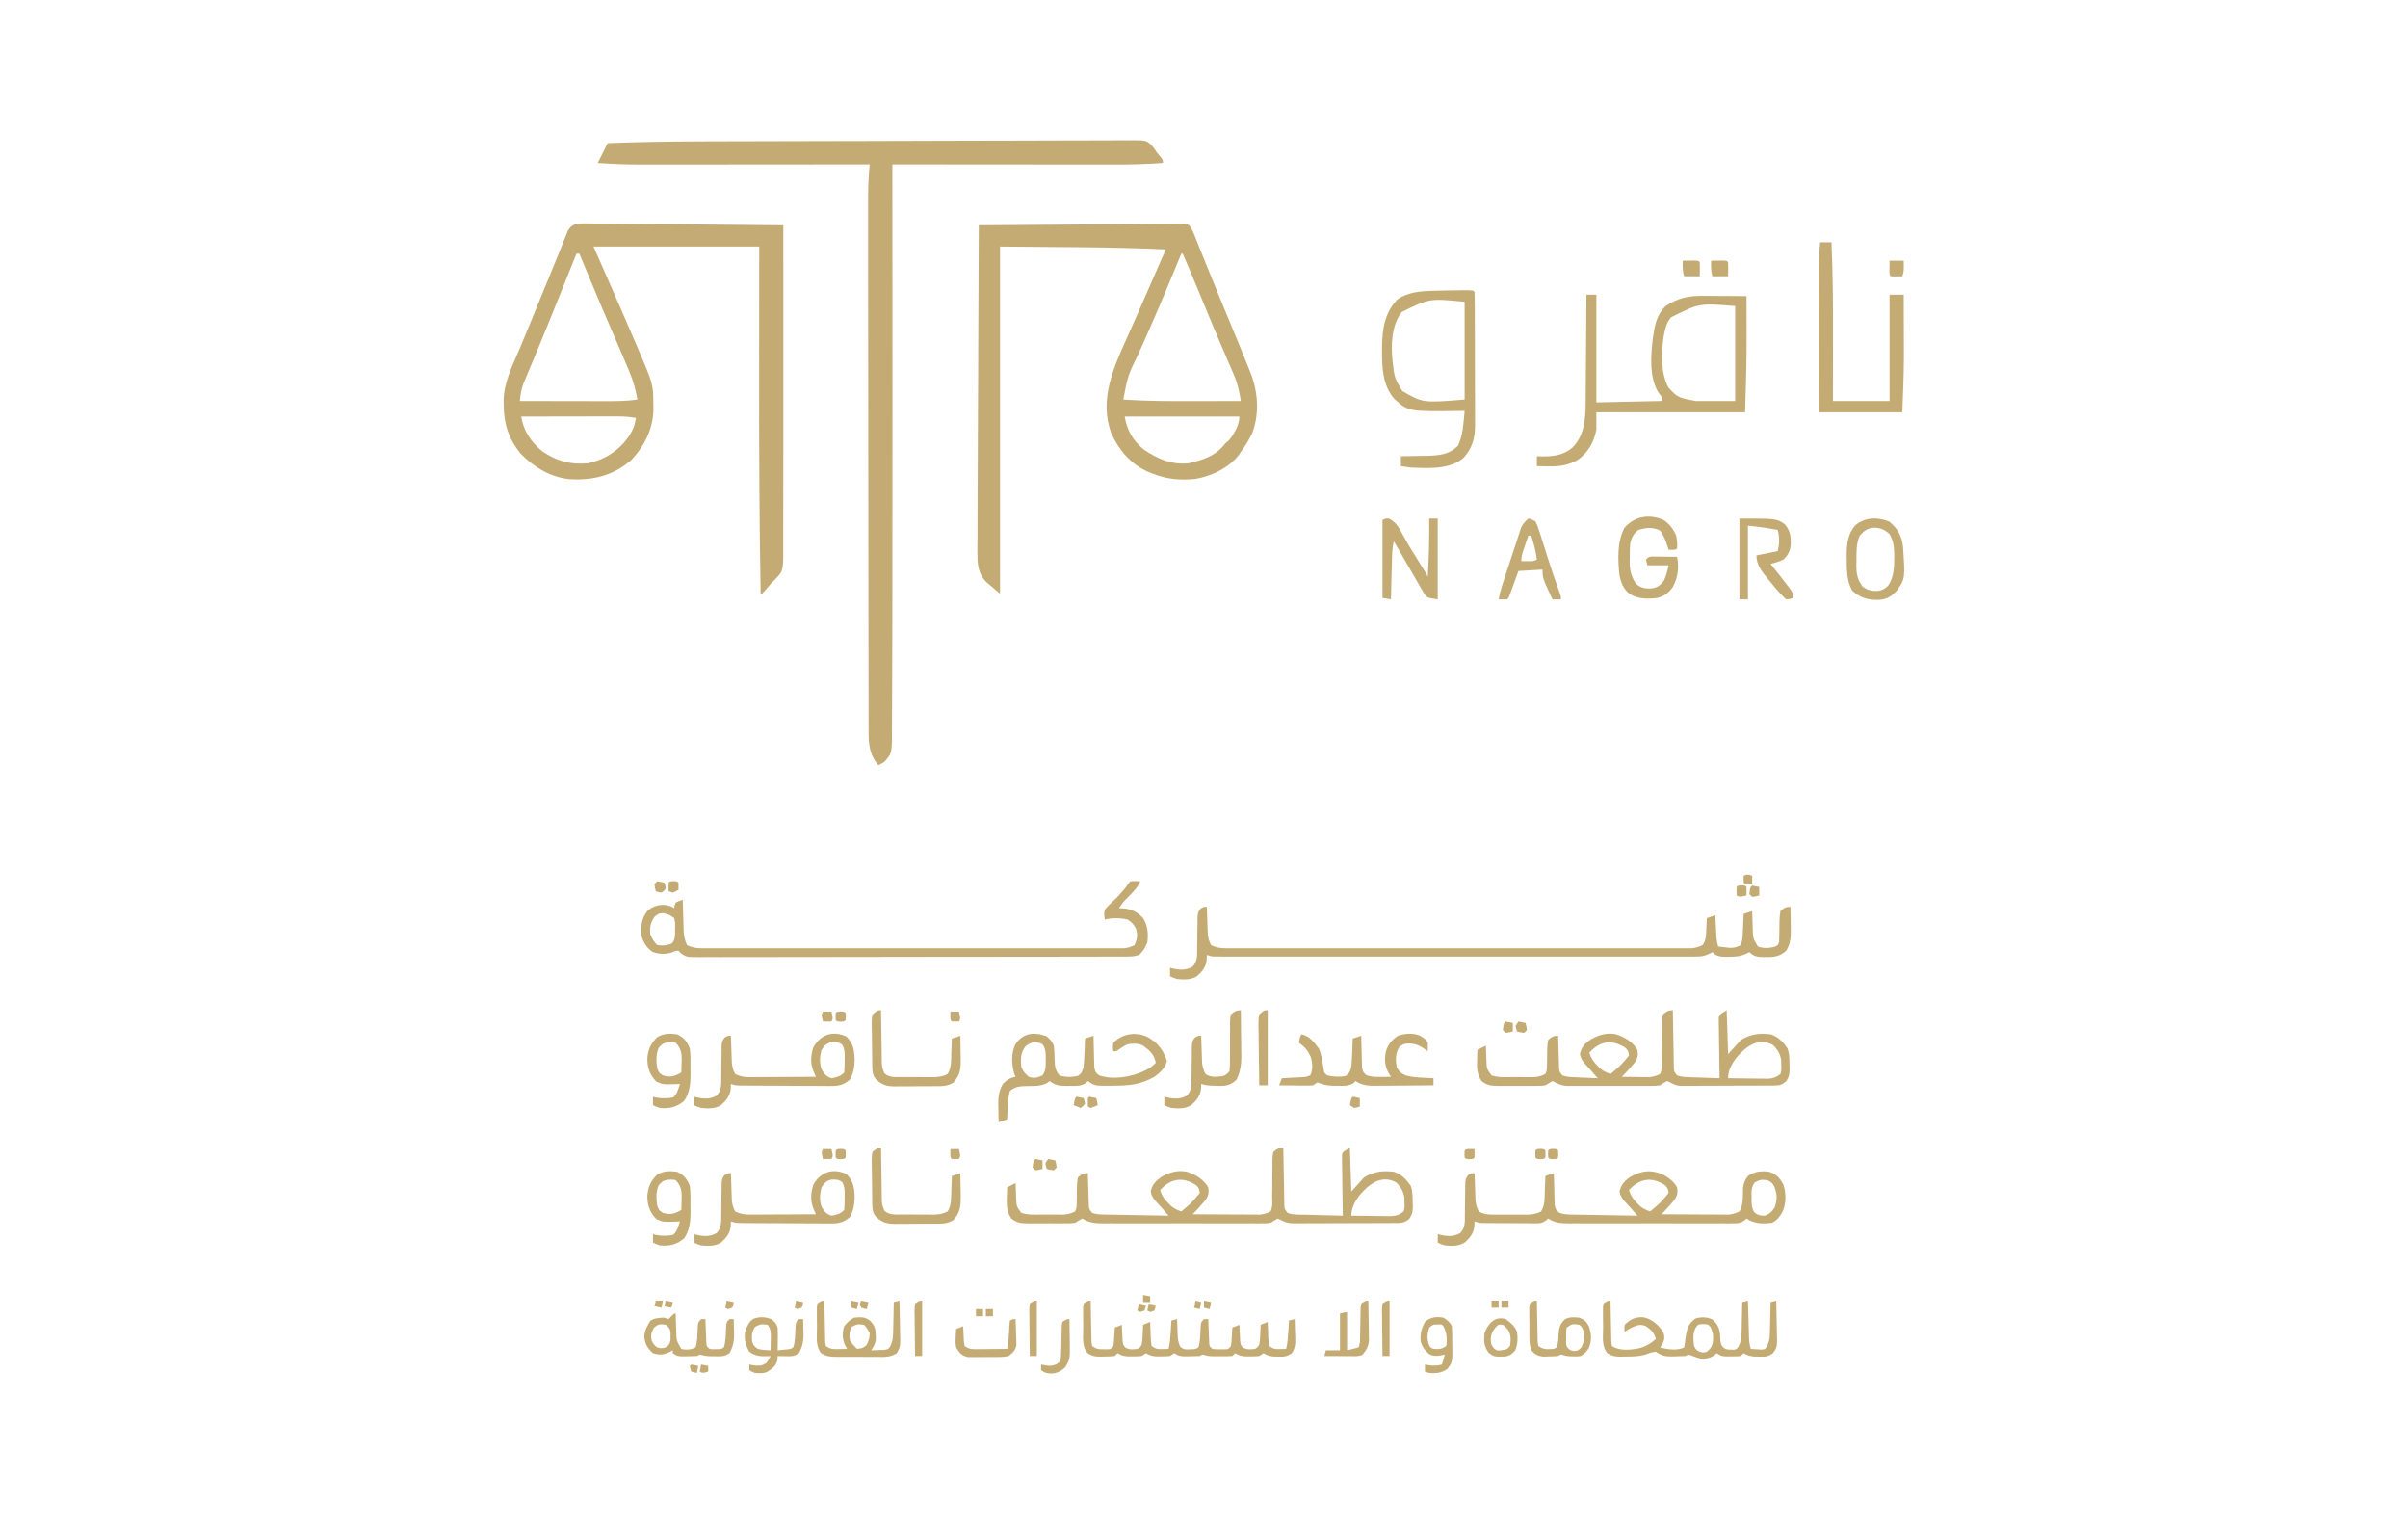 <?xml version="1.0" encoding="UTF-8"?>
<svg version="1.1" xmlns="http://www.w3.org/2000/svg" width="1700" height="1080">
<path d="M0 0 C3.368 -0.01 6.737 -0.023 10.105 -0.036 C41.957 -0.16 73.809 -0.218 105.66 -0.263 C109.781 -0.269 113.901 -0.275 118.021 -0.282 C119.557 -0.284 119.557 -0.284 121.124 -0.286 C137.791 -0.312 154.458 -0.369 171.125 -0.438 C188.295 -0.508 205.464 -0.549 222.633 -0.56 C232.252 -0.567 241.869 -0.588 251.488 -0.643 C259.654 -0.69 267.82 -0.71 275.986 -0.694 C280.15 -0.687 284.312 -0.693 288.475 -0.734 C292.286 -0.771 296.095 -0.771 299.906 -0.742 C301.936 -0.736 303.965 -0.769 305.994 -0.804 C314.66 -0.685 314.66 -0.685 318.205 1.978 C319.98 3.981 321.44 5.985 322.883 8.233 C324.09 9.656 324.09 9.656 325.321 11.108 C326.883 13.233 326.883 13.233 326.883 15.233 C315.573 16.079 304.341 16.373 293.002 16.347 C291.276 16.347 289.549 16.347 287.823 16.347 C283.19 16.348 278.556 16.342 273.923 16.335 C269.061 16.328 264.199 16.328 259.337 16.327 C250.154 16.324 240.972 16.315 231.789 16.305 C221.324 16.294 210.86 16.289 200.395 16.284 C178.891 16.273 157.387 16.256 135.883 16.233 C135.883 16.858 135.884 17.482 135.884 18.125 C135.907 55.667 135.924 93.208 135.934 130.75 C135.935 135.323 135.937 139.895 135.938 144.468 C135.938 145.833 135.938 145.833 135.939 147.225 C135.942 159.915 135.949 172.605 135.957 185.295 C135.986 231.046 135.978 276.796 135.894 322.546 C135.885 327.62 135.878 332.693 135.872 337.767 C135.855 352.638 135.814 367.509 135.725 382.38 C135.701 386.633 135.687 390.887 135.684 395.141 C135.68 399.956 135.653 404.769 135.607 409.584 C135.595 411.294 135.59 413.004 135.595 414.713 C135.634 432.066 135.634 432.066 129.883 438.233 C127.714 439.456 127.714 439.456 125.883 440.233 C118.591 431.523 119.032 422.413 119.11 411.683 C119.102 409.795 119.091 407.906 119.078 406.017 C119.049 400.857 119.058 395.698 119.073 390.538 C119.082 385 119.057 379.463 119.037 373.926 C119.002 363.16 118.998 352.394 119.005 341.628 C119.012 329.171 118.986 316.714 118.958 304.257 C118.908 281.325 118.89 258.393 118.889 235.46 C118.888 217.386 118.874 199.313 118.846 181.239 C118.844 180.12 118.842 179.001 118.841 177.848 C118.834 173.398 118.827 168.947 118.82 164.497 C118.791 145.871 118.774 127.244 118.76 108.617 C118.758 105.664 118.756 102.711 118.753 99.757 C118.745 88.609 118.742 77.46 118.748 66.311 C118.75 62.972 118.75 59.634 118.747 56.295 C118.744 52.468 118.746 48.64 118.752 44.813 C118.754 42.794 118.751 40.775 118.747 38.756 C118.765 31.199 119.122 23.753 119.883 16.233 C118.991 16.234 118.098 16.235 117.179 16.236 C95.409 16.258 73.639 16.275 51.869 16.285 C41.341 16.29 30.813 16.297 20.285 16.309 C11.103 16.319 1.921 16.325 -7.262 16.327 C-12.118 16.329 -16.974 16.332 -21.831 16.339 C-26.414 16.346 -30.997 16.348 -35.581 16.346 C-37.251 16.347 -38.921 16.349 -40.592 16.353 C-51.15 16.376 -61.583 15.988 -72.117 15.233 C-69.807 10.613 -67.497 5.993 -65.117 1.233 C-43.406 0.439 -21.724 0.059 0 0 Z " fill="#C4AB73" transform="translate(494.117,99.767)"/>
<path d="M0 0 C1.864 0.006 1.864 0.006 3.765 0.013 C5.139 0.033 6.513 0.053 7.887 0.074 C9.335 0.085 10.784 0.094 12.233 0.102 C16.165 0.128 20.096 0.173 24.027 0.221 C28.137 0.267 32.246 0.297 36.355 0.329 C44.136 0.391 51.917 0.469 59.698 0.552 C68.556 0.646 77.414 0.723 86.273 0.799 C104.495 0.954 122.717 1.131 140.938 1.323 C140.993 37.677 141.01 74.032 140.966 110.387 C140.963 112.768 140.961 115.148 140.958 117.529 C140.956 119.105 140.954 120.68 140.952 122.255 C140.939 133.193 140.941 144.132 140.953 155.07 C140.966 166.369 140.954 177.667 140.908 188.966 C140.886 194.695 140.875 200.424 140.894 206.153 C140.911 211.481 140.896 216.807 140.855 222.135 C140.845 224.06 140.848 225.985 140.864 227.911 C140.992 245.28 140.992 245.28 134.651 251.774 C133.803 252.541 133.803 252.541 132.938 253.323 C132.219 254.19 131.5 255.058 130.759 255.952 C130.199 256.59 129.64 257.228 129.063 257.885 C128.488 258.547 127.913 259.208 127.321 259.889 C126.865 260.362 126.408 260.835 125.938 261.323 C125.608 261.323 125.278 261.323 124.938 261.323 C124.028 209.908 123.806 158.508 123.866 107.086 C123.88 95.261 123.885 83.436 123.891 71.612 C123.9 53.182 123.92 34.752 123.938 16.323 C85.328 16.323 46.718 16.323 6.938 16.323 C12.878 29.853 18.818 43.383 24.938 57.323 C31.052 71.388 31.052 71.388 33.712 77.591 C34.797 80.117 35.888 82.641 36.979 85.165 C49.11 113.345 49.11 113.345 49.188 127.448 C49.209 128.348 49.23 129.247 49.251 130.174 C49.332 144.347 43.289 156.739 33.618 166.963 C21.081 178.002 6.462 181.509 -9.909 180.53 C-23.413 179.231 -35.621 171.832 -44.8 162.135 C-53.133 151.773 -56.418 141.122 -56.437 128.073 C-56.461 127.208 -56.486 126.343 -56.511 125.452 C-56.57 112.098 -49.843 99.632 -44.812 87.51 C-44.105 85.799 -43.398 84.087 -42.692 82.375 C-41.223 78.816 -39.753 75.257 -38.281 71.699 C-35.762 65.602 -33.261 59.499 -30.762 53.394 C-29.067 49.254 -27.371 45.115 -25.669 40.979 C-25.343 40.186 -25.017 39.394 -24.681 38.577 C-24.04 37.019 -23.399 35.462 -22.758 33.904 C-20.809 29.16 -18.885 24.407 -16.976 19.647 C-16.519 18.519 -16.062 17.391 -15.591 16.229 C-14.769 14.201 -13.956 12.169 -13.154 10.134 C-12.799 9.263 -12.443 8.392 -12.077 7.495 C-11.781 6.753 -11.485 6.012 -11.18 5.248 C-8.454 0.554 -5.177 -0.049 0 0 Z M-5.062 21.323 C-5.314 21.95 -5.567 22.578 -5.827 23.224 C-8.283 29.324 -10.741 35.424 -13.199 41.523 C-14.512 44.779 -15.824 48.036 -17.135 51.292 C-22.407 64.388 -27.684 77.48 -33.116 90.51 C-33.492 91.414 -33.868 92.318 -34.255 93.249 C-35.975 97.385 -37.704 101.517 -39.45 105.641 C-40.058 107.099 -40.666 108.556 -41.273 110.014 C-41.544 110.645 -41.816 111.276 -42.096 111.926 C-43.957 116.435 -44.619 120.51 -45.062 125.323 C-35.569 125.346 -26.076 125.364 -16.583 125.375 C-12.174 125.38 -7.766 125.387 -3.357 125.398 C0.903 125.409 5.163 125.415 9.423 125.418 C11.043 125.42 12.662 125.423 14.282 125.429 C22.228 125.454 30.054 125.457 37.938 124.323 C36.778 117.735 35.201 111.746 32.626 105.573 C32.28 104.725 31.933 103.877 31.576 103.003 C27.994 94.303 24.215 85.687 20.45 77.065 C15.224 65.076 10.167 53.016 5.126 40.948 C4.513 39.482 4.513 39.482 3.889 37.987 C1.569 32.433 -0.747 26.878 -3.062 21.323 C-3.722 21.323 -4.382 21.323 -5.062 21.323 Z M-44.062 136.323 C-42.585 146.278 -37.2 154.294 -29.456 160.639 C-19.443 167.68 -9.257 170.44 2.938 169.323 C15.083 166.707 24.715 160.435 31.938 150.323 C35.512 144.147 35.512 144.147 36.938 137.323 C32.36 136.43 28.033 136.201 23.372 136.209 C22.64 136.209 21.908 136.209 21.153 136.209 C18.751 136.21 16.348 136.217 13.946 136.225 C12.273 136.227 10.6 136.228 8.927 136.229 C4.538 136.233 0.149 136.243 -4.241 136.254 C-8.725 136.264 -13.21 136.269 -17.695 136.274 C-26.484 136.285 -35.273 136.302 -44.062 136.323 Z " fill="#C4AB73" transform="translate(412.062,157.677)"/>
<path d="M0 0 C1.363 -0.027 2.726 -0.055 4.089 -0.082 C5.321 -0.116 6.554 -0.15 7.824 -0.185 C10.912 0.111 10.912 0.111 12.782 1.516 C13.994 3.226 14.822 4.815 15.604 6.761 C15.903 7.495 16.203 8.229 16.511 8.985 C16.829 9.786 17.147 10.587 17.475 11.412 C17.819 12.26 18.163 13.107 18.517 13.981 C19.656 16.792 20.784 19.608 21.912 22.424 C23.116 25.401 24.322 28.378 25.528 31.355 C26.367 33.427 27.206 35.499 28.043 37.572 C31.022 44.939 34.039 52.289 37.08 59.631 C37.502 60.649 37.924 61.668 38.359 62.718 C40.002 66.68 41.645 70.641 43.291 74.602 C47.197 84.006 51.084 93.418 54.838 102.885 C55.121 103.585 55.405 104.286 55.697 105.009 C60.995 118.52 62.132 133.296 57.244 147.111 C54.997 152.173 52.165 156.642 48.912 161.111 C48.474 161.757 48.036 162.403 47.584 163.068 C40.631 172.346 28.072 178.164 16.912 180.111 C6.011 181.238 -3.881 180.318 -14.088 176.111 C-14.98 175.749 -15.872 175.387 -16.791 175.013 C-28.799 169.58 -36.934 160.055 -42.439 148.201 C-51.533 123.895 -40.7 101.162 -30.838 79.111 C-30.05 77.336 -29.263 75.561 -28.477 73.785 C-27.258 71.033 -26.039 68.281 -24.818 65.531 C-20.701 56.26 -16.646 46.963 -12.599 37.662 C-11.15 34.331 -9.7 31.001 -8.249 27.671 C-6.861 24.484 -5.475 21.298 -4.088 18.111 C-43.053 16.34 -82.084 16.522 -121.088 16.111 C-121.088 96.961 -121.088 177.811 -121.088 261.111 C-123.398 259.131 -125.708 257.151 -128.088 255.111 C-129.276 254.148 -129.276 254.148 -130.489 253.165 C-136.925 246.798 -136.982 240.143 -137.087 231.585 C-137.083 228.248 -137.04 224.914 -136.996 221.577 C-136.994 219.172 -136.995 216.767 -136.999 214.361 C-137.001 208.524 -136.967 202.688 -136.916 196.851 C-136.858 190.055 -136.847 183.259 -136.838 176.463 C-136.82 164.345 -136.767 152.227 -136.691 140.109 C-136.618 128.342 -136.561 116.576 -136.527 104.81 C-136.525 104.084 -136.523 103.357 -136.521 102.609 C-136.51 98.966 -136.5 95.322 -136.49 91.679 C-136.407 61.489 -136.266 31.3 -136.088 1.111 C-119.136 0.98 -102.184 0.85 -85.233 0.72 C-77.36 0.66 -69.488 0.599 -61.616 0.538 C-54.748 0.485 -47.879 0.432 -41.011 0.38 C-37.381 0.352 -33.75 0.325 -30.119 0.296 C-26.049 0.264 -21.978 0.234 -17.908 0.203 C-16.727 0.194 -15.547 0.184 -14.331 0.175 C-12.077 0.158 -9.822 0.146 -7.568 0.139 C-5.042 0.119 -2.525 0.071 0 0 Z M6.912 21.111 C6.461 22.199 6.01 23.287 5.546 24.408 C3.381 29.623 1.211 34.836 -0.963 40.049 C-1.361 41.006 -1.76 41.963 -2.171 42.949 C-6.725 53.864 -11.332 64.751 -16.115 75.568 C-16.519 76.482 -16.923 77.397 -17.339 78.339 C-19.268 82.695 -21.207 87.046 -23.159 91.392 C-30.853 107.201 -30.853 107.201 -34.088 124.111 C-17.231 125.243 -0.394 125.233 16.49 125.18 C20.158 125.169 23.826 125.165 27.494 125.16 C34.634 125.149 41.773 125.132 48.912 125.111 C47.879 118.423 46.559 112.354 43.815 106.166 C43.508 105.449 43.202 104.732 42.887 103.993 C41.885 101.653 40.867 99.32 39.85 96.986 C38.772 94.477 37.698 91.967 36.624 89.457 C35.876 87.709 35.127 85.962 34.376 84.215 C30.085 74.22 25.937 64.166 21.787 54.111 C17.233 43.08 12.65 32.065 7.912 21.111 C7.582 21.111 7.252 21.111 6.912 21.111 Z M-33.088 136.111 C-31.49 145.694 -27.317 153.048 -19.791 159.256 C-10.065 165.932 -0.046 170.294 11.912 169.111 C22.414 166.681 31.302 163.866 37.912 155.111 C39.15 154.059 39.15 154.059 40.412 152.986 C44.117 148.726 47.912 141.921 47.912 136.111 C21.182 136.111 -5.548 136.111 -33.088 136.111 Z " fill="#C4AB73" transform="translate(827.088,157.889)"/>
<path d="M0 0 C2.31 0 4.62 0 7 0 C7 25.08 7 50.16 7 76 C29.77 75.505 29.77 75.505 53 75 C53.304 72.014 53.304 72.014 51.602 70.176 C44.049 59.915 45.356 41.727 47.033 29.652 C48.334 21.277 49.598 13.985 56 8 C64.364 2.259 72.57 0.681 82.531 0.805 C83.846 0.809 83.846 0.809 85.187 0.813 C87.958 0.824 90.729 0.849 93.5 0.875 C95.391 0.885 97.281 0.894 99.172 0.902 C103.781 0.924 108.391 0.959 113 1 C113.026 7.535 113.043 14.07 113.055 20.604 C113.06 22.811 113.067 25.017 113.075 27.224 C113.148 45.85 112.582 64.363 112 83 C77.35 83 42.7 83 7 83 C7 86.96 7 90.92 7 95 C5.413 103.871 1.514 110.916 -5.762 116.305 C-12.525 120.469 -19.219 121.297 -26.938 121.125 C-27.717 121.116 -28.496 121.107 -29.299 121.098 C-31.199 121.074 -33.1 121.038 -35 121 C-35 118.69 -35 116.38 -35 114 C-34.383 114.023 -33.765 114.046 -33.129 114.07 C-24.523 114.254 -16.815 113.755 -10 108 C-0.385 98.456 -0.615 84.951 -0.508 72.263 C-0.501 70.408 -0.494 68.554 -0.488 66.699 C-0.471 64.767 -0.453 62.835 -0.434 60.903 C-0.387 55.861 -0.357 50.82 -0.33 45.777 C-0.3 40.615 -0.254 35.453 -0.209 30.291 C-0.123 20.194 -0.056 10.097 0 0 Z M59.695 15.973 C56.919 19.292 55.857 22.813 55 27 C54.817 27.891 54.634 28.781 54.445 29.699 C52.917 41.025 52.313 55.021 57.75 65.312 C64.025 72.807 66.396 73.072 77 75 C86.24 75 95.48 75 105 75 C105 52.89 105 30.78 105 8 C79.708 5.951 79.708 5.951 59.695 15.973 Z " fill="#C4AB73" transform="translate(1120,208)"/>
<path d="M0 0 C0.02 1.287 0.04 2.574 0.06 3.9 C0.136 8.669 0.225 13.438 0.317 18.207 C0.356 20.272 0.391 22.337 0.422 24.402 C0.467 27.369 0.525 30.335 0.586 33.301 C0.603 34.688 0.603 34.688 0.621 36.104 C0.651 37.395 0.651 37.395 0.681 38.712 C0.701 39.848 0.701 39.848 0.722 41.007 C0.897 43.316 0.897 43.316 3 46 C6.761 47.548 11.032 47.226 15.047 47.316 C16.204 47.348 16.204 47.348 17.384 47.379 C19.839 47.445 22.295 47.504 24.75 47.562 C26.418 47.606 28.086 47.649 29.754 47.693 C33.836 47.8 37.918 47.902 42 48 C41.989 47.443 41.978 46.886 41.966 46.312 C41.856 40.521 41.78 34.73 41.725 28.939 C41.7 26.776 41.666 24.614 41.623 22.452 C41.562 19.347 41.534 16.243 41.512 13.137 C41.473 11.683 41.473 11.683 41.434 10.201 C41.433 8.85 41.433 8.85 41.432 7.471 C41.421 6.679 41.41 5.886 41.399 5.069 C42 3 42 3 47 0 C47.33 10.23 47.66 20.46 48 31 C50.97 27.7 53.94 24.4 57 21 C63.911 16.793 69.979 16.082 78 17 C83.452 18.717 86.788 22.396 90 27 C91.267 30.802 91.262 34.411 91.312 38.375 C91.342 39.13 91.371 39.886 91.4 40.664 C91.446 44.637 91.295 46.537 89.105 49.977 C85.392 53.546 82.154 53.154 77.249 53.161 C76.449 53.166 75.649 53.171 74.824 53.176 C72.169 53.191 69.514 53.198 66.859 53.203 C65.016 53.209 63.172 53.215 61.328 53.22 C57.458 53.231 53.588 53.237 49.717 53.24 C44.763 53.246 39.809 53.27 34.855 53.298 C31.044 53.317 27.233 53.322 23.422 53.324 C21.596 53.327 19.77 53.335 17.945 53.348 C15.386 53.365 12.827 53.363 10.269 53.356 C9.517 53.366 8.766 53.375 7.992 53.384 C4.314 53.355 2.073 53.039 -1.204 51.29 C-2.588 50.652 -2.588 50.652 -4 50 C-5.669 50.996 -7.335 51.997 -9 53 C-11.582 53.378 -11.582 53.378 -14.382 53.381 C-15.983 53.394 -15.983 53.394 -17.615 53.407 C-18.775 53.401 -19.935 53.394 -21.131 53.388 C-22.36 53.393 -23.59 53.399 -24.857 53.404 C-28.223 53.415 -31.589 53.412 -34.954 53.403 C-38.482 53.395 -42.009 53.402 -45.536 53.407 C-51.46 53.413 -57.384 53.405 -63.308 53.391 C-70.149 53.375 -76.989 53.38 -83.83 53.397 C-89.711 53.41 -95.591 53.412 -101.472 53.404 C-104.981 53.4 -108.49 53.399 -111.999 53.409 C-115.912 53.419 -119.826 53.405 -123.74 53.388 C-125.477 53.397 -125.477 53.397 -127.249 53.407 C-133.052 53.361 -136.882 53.003 -142 50 C-143.697 50.947 -145.36 51.957 -147 53 C-150.016 53.467 -153.015 53.421 -156.062 53.398 C-157.366 53.403 -157.366 53.403 -158.696 53.407 C-160.528 53.409 -162.36 53.404 -164.192 53.391 C-166.991 53.375 -169.788 53.391 -172.586 53.41 C-174.37 53.408 -176.154 53.404 -177.938 53.398 C-178.771 53.405 -179.604 53.411 -180.463 53.417 C-185.124 53.361 -188.223 53.031 -192 50 C-195.237 45.212 -195.384 41.184 -195.188 35.625 C-195.174 34.889 -195.16 34.153 -195.146 33.395 C-195.111 31.596 -195.058 29.798 -195 28 C-193.02 27.01 -191.04 26.02 -189 25 C-188.944 26.771 -188.944 26.771 -188.887 28.578 C-188.821 30.135 -188.755 31.693 -188.688 33.25 C-188.665 34.027 -188.642 34.805 -188.619 35.605 C-188.369 41.408 -188.369 41.408 -185 46 C-179.93 47.69 -174.537 47.186 -169.231 47.185 C-167.139 47.187 -165.048 47.206 -162.957 47.225 C-161.62 47.228 -160.283 47.23 -158.945 47.23 C-157.734 47.235 -156.522 47.239 -155.274 47.243 C-152.053 47.004 -149.852 46.488 -147 45 C-145.765 42.53 -145.874 40.857 -145.859 38.098 C-145.84 37.125 -145.821 36.152 -145.801 35.15 C-145.767 33.096 -145.749 31.041 -145.746 28.986 C-145.677 26.238 -145.57 23.69 -145 21 C-142.522 18.758 -141.318 18 -138 18 C-137.97 19.112 -137.97 19.112 -137.94 20.247 C-137.845 23.603 -137.735 26.958 -137.625 30.312 C-137.594 31.48 -137.563 32.647 -137.531 33.85 C-137.473 35.527 -137.473 35.527 -137.414 37.238 C-137.383 38.27 -137.351 39.302 -137.319 40.365 C-137.173 43.228 -137.173 43.228 -135 46 C-132.026 47.109 -129.108 47.15 -125.956 47.205 C-124.955 47.225 -123.955 47.245 -122.924 47.266 C-121.85 47.282 -120.777 47.299 -119.672 47.316 C-118.568 47.337 -117.464 47.358 -116.326 47.379 C-112.801 47.445 -109.275 47.504 -105.75 47.562 C-103.359 47.606 -100.969 47.649 -98.578 47.693 C-92.719 47.8 -86.859 47.902 -81 48 C-82.105 46.731 -83.21 45.463 -84.316 44.195 C-84.932 43.489 -85.548 42.783 -86.182 42.055 C-87.29 40.803 -88.415 39.565 -89.57 38.355 C-91.8 35.941 -92.95 34.241 -93.625 31 C-92.564 25.906 -89.955 23.318 -85.793 20.512 C-79.913 17.224 -74.695 15.713 -68 17 C-61.577 19.213 -56.576 22.16 -53 28 C-52.458 31.932 -52.713 33.559 -54.898 36.922 C-56.124 38.322 -56.124 38.322 -57.375 39.75 C-58.187 40.694 -58.999 41.637 -59.836 42.609 C-61.19 44.105 -62.574 45.574 -64 47 C-56.971 47.051 -49.942 47.086 -42.912 47.11 C-40.521 47.12 -38.13 47.134 -35.74 47.151 C-32.302 47.175 -28.864 47.186 -25.426 47.195 C-24.358 47.206 -23.29 47.216 -22.19 47.227 C-20.689 47.227 -20.689 47.227 -19.157 47.227 C-17.842 47.234 -17.842 47.234 -16.499 47.241 C-13.664 46.968 -11.548 46.263 -9 45 C-7.322 41.644 -7.864 37.851 -7.859 34.16 C-7.841 32.357 -7.821 30.555 -7.801 28.752 C-7.772 25.903 -7.75 23.055 -7.75 20.206 C-7.746 17.461 -7.712 14.718 -7.672 11.973 C-7.679 11.119 -7.686 10.266 -7.693 9.387 C-7.647 7.147 -7.565 5.169 -7 3 C-4.563 0.922 -3.211 0 0 0 Z M-87 30 C-85.678 33.884 -84.1 36.309 -81.188 39.188 C-80.521 39.862 -79.855 40.536 -79.168 41.23 C-76.868 43.107 -74.796 44.048 -72 45 C-64.89 39.075 -64.89 39.075 -59 32 C-59.209 29.443 -59.669 28.329 -61.496 26.516 C-70.893 20.39 -79.429 21.587 -87 30 Z M53.801 33.551 C50.593 37.914 48 42.51 48 48 C52.466 48.074 56.931 48.129 61.397 48.165 C62.915 48.18 64.433 48.2 65.951 48.226 C68.138 48.263 70.324 48.28 72.512 48.293 C74.483 48.317 74.483 48.317 76.495 48.341 C80.212 47.979 82.107 47.331 85 45 C85.719 41.984 85.719 41.984 85.5 38.625 C85.49 37.504 85.479 36.382 85.469 35.227 C84.808 30.679 82.95 28.065 79.938 24.688 C69.468 18.673 60.54 25.634 53.801 33.551 Z " fill="#C4AB73" transform="translate(906,810)"/>
<path d="M0 0 C0.02 0.64 0.04 1.281 0.06 1.94 C0.156 4.856 0.265 7.772 0.375 10.688 C0.406 11.695 0.437 12.702 0.469 13.74 C0.507 14.717 0.546 15.693 0.586 16.699 C0.633 18.042 0.633 18.042 0.681 19.413 C1.042 22.339 1.553 24.421 3 27 C6.696 28.882 9.75 29.25 13.864 29.252 C15.045 29.257 16.226 29.262 17.442 29.267 C18.736 29.263 20.029 29.259 21.361 29.254 C22.752 29.256 24.143 29.259 25.534 29.263 C29.355 29.272 33.177 29.268 36.998 29.261 C41.119 29.257 45.241 29.264 49.362 29.269 C57.436 29.278 65.509 29.276 73.583 29.271 C80.144 29.266 86.704 29.265 93.265 29.268 C94.198 29.268 95.131 29.268 96.093 29.269 C97.988 29.269 99.884 29.27 101.78 29.271 C119.562 29.276 137.344 29.27 155.126 29.259 C170.389 29.25 185.652 29.252 200.916 29.261 C218.633 29.271 236.351 29.276 254.069 29.27 C255.958 29.269 257.846 29.268 259.735 29.268 C260.664 29.267 261.594 29.267 262.551 29.267 C269.105 29.265 275.659 29.268 282.213 29.273 C290.199 29.278 298.184 29.277 306.169 29.266 C310.245 29.261 314.32 29.259 318.396 29.265 C322.125 29.271 325.854 29.268 329.584 29.257 C331.575 29.254 333.566 29.261 335.558 29.267 C337.329 29.26 337.329 29.26 339.136 29.252 C340.155 29.251 341.174 29.251 342.224 29.251 C345.185 28.983 347.338 28.307 350 27 C352.644 23.594 352.437 19.401 352.625 15.25 C352.664 14.553 352.702 13.855 352.742 13.137 C352.836 11.425 352.919 9.712 353 8 C354.98 7.34 356.96 6.68 359 6 C359.061 7.253 359.121 8.506 359.184 9.797 C359.268 11.448 359.353 13.099 359.438 14.75 C359.477 15.575 359.516 16.4 359.557 17.25 C359.599 18.049 359.64 18.848 359.684 19.672 C359.72 20.405 359.757 21.138 359.795 21.894 C360.001 24.012 360.431 25.952 361 28 C362.727 28.224 364.457 28.428 366.188 28.625 C367.15 28.741 368.113 28.857 369.105 28.977 C372.298 29.002 374.21 28.536 377 27 C377.908 24.275 378.184 22.378 378.316 19.551 C378.358 18.703 378.4 17.856 378.443 16.982 C378.502 15.661 378.502 15.661 378.562 14.312 C378.606 13.42 378.649 12.527 378.693 11.607 C378.799 9.405 378.901 7.203 379 5 C380.98 4.34 382.96 3.68 385 3 C385.022 3.87 385.022 3.87 385.044 4.757 C385.119 7.401 385.216 10.044 385.312 12.688 C385.335 13.6 385.358 14.512 385.381 15.451 C385.588 22.263 385.588 22.263 389 28 C392.962 29.477 396.967 29.28 401 28.188 C403.147 27.156 403.147 27.156 404 25 C404.094 23.368 404.132 21.732 404.141 20.098 C404.17 18.639 404.17 18.639 404.199 17.15 C404.233 15.096 404.251 13.041 404.254 10.986 C404.323 8.238 404.43 5.69 405 3 C407.478 0.758 408.682 0 412 0 C412.088 3.854 412.141 7.708 412.188 11.562 C412.225 13.192 412.225 13.192 412.264 14.854 C412.32 20.993 412.306 25.726 409 31 C404.561 34.993 400.66 35.604 394.875 35.438 C394.172 35.445 393.47 35.452 392.746 35.459 C388.563 35.408 386.03 34.96 383 32 C382.381 32.309 381.762 32.619 381.125 32.938 C376.997 35.002 373.708 35.218 369.125 35.25 C368.404 35.271 367.684 35.291 366.941 35.312 C363.592 35.337 361.392 35.237 358.492 33.484 C357.754 32.75 357.754 32.75 357 32 C356.381 32.309 355.762 32.619 355.125 32.938 C351.495 34.753 349.443 35.125 345.327 35.126 C344.113 35.128 342.899 35.131 341.648 35.134 C340.288 35.132 338.928 35.129 337.568 35.127 C336.133 35.128 334.698 35.13 333.263 35.132 C329.306 35.136 325.348 35.134 321.391 35.131 C317.128 35.128 312.866 35.132 308.603 35.135 C300.247 35.139 291.891 35.138 283.535 35.135 C276.746 35.133 269.957 35.133 263.168 35.134 C262.203 35.134 261.238 35.134 260.244 35.134 C258.285 35.135 256.325 35.135 254.366 35.135 C235.972 35.138 217.578 35.135 199.184 35.129 C183.389 35.125 167.594 35.126 151.798 35.13 C133.474 35.136 115.149 35.138 96.824 35.135 C94.872 35.134 92.919 35.134 90.966 35.134 C90.005 35.134 89.044 35.134 88.054 35.133 C81.271 35.132 74.488 35.134 67.704 35.136 C59.441 35.139 51.178 35.138 42.914 35.133 C38.695 35.13 34.476 35.129 30.257 35.133 C26.399 35.136 22.541 35.134 18.683 35.129 C17.283 35.128 15.883 35.128 14.484 35.131 C12.589 35.134 10.693 35.13 8.798 35.126 C7.743 35.126 6.689 35.126 5.602 35.125 C3 35 3 35 0 34 C-0.041 35.176 -0.083 36.351 -0.125 37.562 C-0.761 42.675 -3.207 45.652 -7 49 C-11.264 51.65 -16.116 51.459 -21 51 C-24.062 50 -24.062 50 -26 49 C-26 47.02 -26 45.04 -26 43 C-25.147 43.238 -25.147 43.238 -24.277 43.48 C-19.14 44.652 -14.579 44.954 -10 42.188 C-6.459 38.315 -6.853 34.337 -6.824 29.375 C-6.801 27.849 -6.777 26.323 -6.752 24.797 C-6.717 22.394 -6.687 19.991 -6.674 17.588 C-6.659 15.266 -6.618 12.946 -6.574 10.625 C-6.576 9.906 -6.578 9.187 -6.58 8.447 C-6.499 5.153 -6.428 3.443 -4.089 1.023 C-2 0 -2 0 0 0 Z " fill="#C4AB73" transform="translate(852,640)"/>
<path d="M0 0 C0.02 1.287 0.04 2.574 0.06 3.9 C0.136 8.669 0.225 13.438 0.317 18.207 C0.356 20.272 0.391 22.337 0.422 24.402 C0.467 27.369 0.525 30.335 0.586 33.301 C0.603 34.688 0.603 34.688 0.621 36.104 C0.651 37.395 0.651 37.395 0.681 38.712 C0.701 39.848 0.701 39.848 0.722 41.007 C0.897 43.316 0.897 43.316 3 46 C6.251 47.244 9.628 47.198 13.078 47.316 C14.238 47.358 15.398 47.4 16.594 47.443 C18.404 47.502 18.404 47.502 20.25 47.562 C21.472 47.606 22.694 47.649 23.953 47.693 C26.969 47.799 29.984 47.901 33 48 C32.989 47.443 32.978 46.886 32.966 46.312 C32.856 40.521 32.78 34.73 32.725 28.939 C32.7 26.776 32.666 24.614 32.623 22.452 C32.562 19.347 32.534 16.243 32.512 13.137 C32.473 11.683 32.473 11.683 32.434 10.201 C32.433 8.85 32.433 8.85 32.432 7.471 C32.421 6.679 32.41 5.886 32.399 5.069 C33 3 33 3 38 0 C38.33 10.23 38.66 20.46 39 31 C41.97 27.7 44.94 24.4 48 21 C54.911 16.793 60.979 16.082 69 17 C74.452 18.717 77.788 22.396 81 27 C82.267 30.802 82.262 34.411 82.312 38.375 C82.342 39.13 82.371 39.886 82.4 40.664 C82.446 44.637 82.295 46.537 80.105 49.977 C76.48 53.461 74.027 53.135 69.075 53.161 C68.363 53.166 67.65 53.171 66.916 53.176 C64.554 53.191 62.191 53.198 59.828 53.203 C58.186 53.209 56.544 53.215 54.903 53.22 C51.456 53.231 48.009 53.237 44.562 53.24 C40.153 53.246 35.744 53.27 31.334 53.298 C27.941 53.317 24.547 53.322 21.153 53.324 C19.528 53.327 17.903 53.335 16.278 53.348 C13.999 53.365 11.721 53.363 9.442 53.356 C8.147 53.36 6.852 53.364 5.517 53.367 C2 53 2 53 -1.153 51.29 C-2.092 50.864 -3.032 50.439 -4 50 C-6.515 51.271 -6.515 51.271 -9 53 C-12.218 53.381 -12.218 53.381 -15.898 53.388 C-16.909 53.396 -16.909 53.396 -17.94 53.404 C-20.157 53.417 -22.373 53.409 -24.59 53.398 C-26.138 53.4 -27.686 53.403 -29.234 53.407 C-32.474 53.412 -35.714 53.405 -38.955 53.391 C-43.099 53.374 -47.242 53.384 -51.386 53.402 C-54.581 53.413 -57.777 53.409 -60.973 53.401 C-62.5 53.399 -64.027 53.402 -65.555 53.409 C-67.694 53.417 -69.833 53.405 -71.972 53.388 C-73.188 53.386 -74.403 53.383 -75.655 53.381 C-79.341 52.961 -81.733 51.685 -85 50 C-86.697 50.947 -88.36 51.957 -90 53 C-93.016 53.467 -96.015 53.421 -99.062 53.398 C-100.366 53.403 -100.366 53.403 -101.696 53.407 C-103.528 53.409 -105.36 53.404 -107.192 53.391 C-109.991 53.375 -112.788 53.391 -115.586 53.41 C-117.37 53.408 -119.154 53.404 -120.938 53.398 C-121.771 53.405 -122.604 53.411 -123.463 53.417 C-128.124 53.361 -131.223 53.031 -135 50 C-138.237 45.212 -138.384 41.184 -138.188 35.625 C-138.174 34.889 -138.16 34.153 -138.146 33.395 C-138.111 31.596 -138.058 29.798 -138 28 C-136.02 27.01 -134.04 26.02 -132 25 C-131.944 26.771 -131.944 26.771 -131.887 28.578 C-131.821 30.135 -131.755 31.693 -131.688 33.25 C-131.665 34.027 -131.642 34.805 -131.619 35.605 C-131.369 41.408 -131.369 41.408 -128 46 C-122.93 47.69 -117.537 47.186 -112.231 47.185 C-110.139 47.187 -108.048 47.206 -105.957 47.225 C-104.62 47.228 -103.283 47.23 -101.945 47.23 C-100.734 47.235 -99.522 47.239 -98.274 47.243 C-95.053 47.004 -92.852 46.488 -90 45 C-88.765 42.53 -88.874 40.857 -88.859 38.098 C-88.84 37.125 -88.821 36.152 -88.801 35.15 C-88.767 33.096 -88.749 31.041 -88.746 28.986 C-88.677 26.238 -88.57 23.69 -88 21 C-85.522 18.758 -84.318 18 -81 18 C-80.97 19.112 -80.97 19.112 -80.94 20.247 C-80.845 23.603 -80.735 26.958 -80.625 30.312 C-80.594 31.48 -80.563 32.647 -80.531 33.85 C-80.473 35.527 -80.473 35.527 -80.414 37.238 C-80.383 38.27 -80.351 39.302 -80.319 40.365 C-80.173 43.228 -80.173 43.228 -78 46 C-75.062 47.082 -72.126 47.184 -69.016 47.316 C-67.614 47.379 -67.614 47.379 -66.184 47.443 C-64.731 47.502 -64.731 47.502 -63.25 47.562 C-61.775 47.627 -61.775 47.627 -60.27 47.693 C-57.846 47.799 -55.423 47.901 -53 48 C-53.486 47.448 -53.973 46.895 -54.474 46.326 C-55.691 44.941 -56.902 43.55 -58.109 42.156 C-59.242 40.864 -60.393 39.588 -61.578 38.344 C-63.808 35.935 -64.951 34.236 -65.625 31 C-64.564 25.906 -61.955 23.318 -57.793 20.512 C-51.913 17.224 -46.695 15.713 -40 17 C-33.577 19.213 -28.576 22.16 -25 28 C-24.458 31.932 -24.713 33.559 -26.898 36.922 C-27.716 37.855 -28.533 38.788 -29.375 39.75 C-30.187 40.694 -30.999 41.637 -31.836 42.609 C-33.19 44.105 -34.574 45.574 -36 47 C-32.438 47.058 -28.875 47.094 -25.312 47.125 C-24.305 47.142 -23.298 47.159 -22.26 47.176 C-21.283 47.182 -20.307 47.189 -19.301 47.195 C-18.405 47.206 -17.51 47.216 -16.587 47.227 C-13.701 46.974 -11.588 46.291 -9 45 C-7.322 41.644 -7.864 37.851 -7.859 34.16 C-7.841 32.357 -7.821 30.555 -7.801 28.752 C-7.772 25.903 -7.75 23.055 -7.75 20.206 C-7.746 17.461 -7.712 14.718 -7.672 11.973 C-7.679 11.119 -7.686 10.266 -7.693 9.387 C-7.647 7.147 -7.565 5.169 -7 3 C-4.563 0.922 -3.211 0 0 0 Z M-59 30 C-57.678 33.884 -56.1 36.309 -53.188 39.188 C-52.521 39.862 -51.855 40.536 -51.168 41.23 C-48.868 43.107 -46.796 44.048 -44 45 C-36.89 39.075 -36.89 39.075 -31 32 C-31.209 29.443 -31.669 28.329 -33.496 26.516 C-42.893 20.39 -51.429 21.587 -59 30 Z M44.801 33.551 C41.593 37.914 39 42.51 39 48 C43.466 48.074 47.931 48.129 52.397 48.165 C53.915 48.18 55.433 48.2 56.951 48.226 C59.138 48.263 61.324 48.28 63.512 48.293 C65.483 48.317 65.483 48.317 67.495 48.341 C71.212 47.979 73.107 47.331 76 45 C76.719 41.984 76.719 41.984 76.5 38.625 C76.49 37.504 76.479 36.382 76.469 35.227 C75.808 30.679 73.95 28.065 70.938 24.688 C60.468 18.673 51.54 25.634 44.801 33.551 Z " fill="#C4AB73" transform="translate(1181,713)"/>
<path d="M0 0 C3.688 -0.25 3.688 -0.25 7 0 C5.713 2.809 4.341 4.928 2.215 7.164 C1.684 7.729 1.154 8.293 0.607 8.875 C0.056 9.453 -0.495 10.03 -1.062 10.625 C-4.966 14.493 -4.966 14.493 -8 19 C-7.443 19.003 -6.886 19.005 -6.312 19.008 C0.198 19.338 4.533 21.176 9 26 C12.218 31.141 12.824 37.065 12 43 C10.586 46.636 9.086 49.557 6 52 C2.948 53.017 0.888 53.128 -2.306 53.134 C-3.967 53.141 -3.967 53.141 -5.661 53.148 C-6.882 53.148 -8.103 53.147 -9.362 53.147 C-11.302 53.153 -11.302 53.153 -13.281 53.158 C-16.879 53.168 -20.477 53.172 -24.075 53.175 C-27.952 53.179 -31.83 53.188 -35.707 53.197 C-45.073 53.217 -54.44 53.227 -63.806 53.236 C-68.215 53.24 -72.623 53.245 -77.032 53.251 C-91.682 53.268 -106.332 53.282 -120.982 53.289 C-124.784 53.291 -128.587 53.293 -132.389 53.295 C-133.334 53.296 -134.279 53.296 -135.252 53.297 C-150.571 53.305 -165.89 53.33 -181.209 53.363 C-196.929 53.396 -212.648 53.414 -228.368 53.417 C-237.197 53.419 -246.027 53.428 -254.856 53.453 C-262.373 53.475 -269.89 53.483 -277.407 53.474 C-281.243 53.469 -285.08 53.471 -288.916 53.49 C-293.073 53.511 -297.228 53.501 -301.384 53.488 C-302.601 53.499 -303.818 53.51 -305.072 53.521 C-313.293 53.458 -313.293 53.458 -317.156 50.958 C-317.764 50.312 -318.373 49.666 -319 49 C-321.138 49.076 -321.138 49.076 -323 50 C-328.01 51.67 -332.33 51.578 -337.25 49.875 C-341.386 47.055 -343.432 43.705 -345 39 C-345.728 32.279 -345.262 26.456 -341 21 C-337.626 17.977 -334.319 16.776 -329.812 16.625 C-326.545 16.946 -324.683 17.211 -322 19 C-321.907 18.072 -321.907 18.072 -321.812 17.125 C-321.544 16.424 -321.276 15.723 -321 15 C-318.449 13.867 -318.449 13.867 -316 13 C-315.98 13.756 -315.96 14.512 -315.94 15.292 C-315.844 18.736 -315.735 22.181 -315.625 25.625 C-315.594 26.815 -315.563 28.005 -315.531 29.23 C-315.493 30.384 -315.454 31.538 -315.414 32.727 C-315.367 34.313 -315.367 34.313 -315.319 35.932 C-314.969 39.302 -314.447 41.927 -313 45 C-309.475 46.814 -306.551 47.25 -302.62 47.252 C-301.547 47.257 -300.474 47.262 -299.369 47.267 C-298.196 47.263 -297.024 47.259 -295.815 47.254 C-293.94 47.259 -293.94 47.259 -292.027 47.263 C-288.559 47.272 -285.091 47.268 -281.623 47.261 C-277.882 47.257 -274.141 47.264 -270.4 47.269 C-263.072 47.278 -255.744 47.276 -248.417 47.271 C-242.462 47.266 -236.507 47.265 -230.553 47.268 C-229.705 47.268 -228.858 47.268 -227.986 47.269 C-226.265 47.269 -224.544 47.27 -222.823 47.271 C-206.682 47.276 -190.541 47.27 -174.4 47.259 C-160.546 47.25 -146.693 47.252 -132.84 47.261 C-116.757 47.271 -100.674 47.276 -84.591 47.27 C-82.877 47.269 -81.162 47.268 -79.447 47.268 C-78.604 47.267 -77.76 47.267 -76.891 47.267 C-70.943 47.265 -64.994 47.268 -59.046 47.273 C-51.798 47.278 -44.55 47.277 -37.302 47.266 C-33.603 47.261 -29.904 47.259 -26.206 47.265 C-22.199 47.272 -18.192 47.264 -14.185 47.254 C-13.012 47.258 -11.839 47.263 -10.631 47.267 C-9.558 47.262 -8.485 47.257 -7.38 47.252 C-5.993 47.251 -5.993 47.251 -4.577 47.251 C-1.663 46.967 0.42 46.388 3 45 C4.952 40.2 5.349 38.183 3.875 33.188 C2.035 30.059 1.015 28.857 -2 27 C-7.336 25.767 -12.667 25.737 -18 27 C-18.461 24.237 -18.655 22.674 -18 20 C-16.256 17.768 -14.325 15.96 -12.234 14.051 C-10.059 12.054 -8.122 9.978 -6.188 7.75 C-5.645 7.126 -5.102 6.502 -4.543 5.859 C-2.939 3.995 -2.939 3.995 -1.531 1.781 C-0.773 0.9 -0.773 0.9 0 0 Z M-335.812 24.938 C-338.657 28.92 -339.316 32.143 -339 37 C-337.699 40.407 -336.563 42.437 -334 45 C-328.716 45.485 -328.716 45.485 -323.777 43.98 C-321.079 40.974 -321.379 37.838 -321.438 34 C-321.414 33.276 -321.39 32.551 -321.365 31.805 C-321.313 29.412 -321.313 29.412 -322 26 C-324.739 23.703 -326.487 23.086 -330 22.5 C-333.144 22.806 -333.144 22.806 -335.812 24.938 Z " fill="#C4AB73" transform="translate(798,622)"/>
<path d="M0 0 C4.333 2.422 7.088 4.629 9.688 8.875 C10.23 12.807 9.974 14.434 7.789 17.797 C6.563 19.197 6.563 19.197 5.312 20.625 C4.094 22.04 4.094 22.04 2.852 23.484 C1.498 24.98 0.114 26.449 -1.312 27.875 C5.717 27.926 12.746 27.961 19.775 27.985 C22.166 27.995 24.557 28.009 26.948 28.026 C30.386 28.05 33.824 28.061 37.262 28.07 C38.33 28.081 39.397 28.091 40.498 28.102 C41.999 28.102 41.999 28.102 43.53 28.102 C44.846 28.109 44.846 28.109 46.188 28.116 C49.028 27.842 51.136 27.141 53.688 25.875 C56.642 20.917 56.072 15.075 56.246 9.469 C56.704 5.74 57.436 3.839 59.688 0.875 C64.502 -2.449 69.023 -2.857 74.688 -2.125 C79.902 -0.354 82.014 2.122 84.688 6.875 C86.749 13.061 86.785 20.412 84 26.375 C81.956 29.746 80.293 32.072 76.688 33.875 C70.073 34.684 64.315 34.627 58.688 30.875 C58.138 31.362 57.589 31.849 57.023 32.351 C54.203 34.191 52.656 34.252 49.312 34.256 C48.221 34.264 47.13 34.273 46.007 34.282 C44.815 34.276 43.623 34.269 42.395 34.263 C40.507 34.271 40.507 34.271 38.58 34.279 C35.13 34.293 31.679 34.287 28.229 34.278 C24.615 34.27 21.001 34.277 17.387 34.282 C11.316 34.288 5.244 34.28 -0.827 34.266 C-7.839 34.25 -14.85 34.255 -21.862 34.272 C-27.887 34.285 -33.912 34.287 -39.936 34.279 C-43.533 34.275 -47.129 34.274 -50.725 34.284 C-54.737 34.294 -58.749 34.28 -62.761 34.263 C-63.949 34.269 -65.137 34.275 -66.36 34.282 C-72.155 34.237 -76.424 34.131 -81.312 30.875 C-81.879 31.363 -82.445 31.85 -83.029 32.353 C-85.607 34.072 -86.796 34.246 -89.85 34.231 C-90.741 34.234 -91.632 34.237 -92.55 34.241 C-93.504 34.228 -94.458 34.216 -95.441 34.203 C-96.427 34.201 -97.414 34.199 -98.429 34.197 C-100.511 34.191 -102.594 34.177 -104.676 34.156 C-107.866 34.125 -111.057 34.115 -114.248 34.109 C-116.271 34.1 -118.294 34.09 -120.316 34.078 C-121.273 34.074 -122.229 34.07 -123.214 34.065 C-124.102 34.056 -124.99 34.046 -125.905 34.036 C-126.685 34.029 -127.466 34.022 -128.27 34.015 C-130.312 33.875 -130.312 33.875 -133.312 32.875 C-133.354 34.051 -133.395 35.226 -133.438 36.438 C-134.073 41.55 -136.52 44.527 -140.312 47.875 C-144.576 50.525 -149.428 50.334 -154.312 49.875 C-157.375 48.875 -157.375 48.875 -159.312 47.875 C-159.312 45.895 -159.312 43.915 -159.312 41.875 C-158.46 42.113 -158.46 42.113 -157.59 42.355 C-152.453 43.527 -147.891 43.829 -143.312 41.062 C-139.772 37.19 -140.165 33.212 -140.137 28.25 C-140.114 26.724 -140.089 25.198 -140.064 23.672 C-140.029 21.269 -140 18.866 -139.987 16.463 C-139.971 14.141 -139.931 11.821 -139.887 9.5 C-139.889 8.781 -139.891 8.062 -139.893 7.322 C-139.812 4.028 -139.74 2.318 -137.402 -0.102 C-135.312 -1.125 -135.312 -1.125 -133.312 -1.125 C-133.293 -0.485 -133.273 0.156 -133.252 0.815 C-133.157 3.731 -133.047 6.647 -132.938 9.562 C-132.907 10.57 -132.876 11.577 -132.844 12.615 C-132.805 13.592 -132.766 14.568 -132.727 15.574 C-132.679 16.917 -132.679 16.917 -132.631 18.288 C-132.271 21.214 -131.759 23.296 -130.312 25.875 C-126.315 28.295 -122.109 28.167 -117.562 28.141 C-116.827 28.143 -116.091 28.144 -115.333 28.146 C-113.783 28.148 -112.233 28.144 -110.684 28.136 C-108.32 28.125 -105.957 28.136 -103.594 28.148 C-102.083 28.147 -100.573 28.145 -99.062 28.141 C-98.36 28.145 -97.658 28.149 -96.935 28.153 C-92.97 28.115 -89.839 27.739 -86.312 25.875 C-83.437 21.403 -83.862 15.719 -83.688 10.562 C-83.649 9.631 -83.61 8.7 -83.57 7.74 C-83.476 5.452 -83.391 3.164 -83.312 0.875 C-81.332 0.215 -79.353 -0.445 -77.312 -1.125 C-77.298 -0.383 -77.283 0.358 -77.268 1.122 C-77.194 4.478 -77.097 7.832 -77 11.188 C-76.977 12.355 -76.955 13.522 -76.932 14.725 C-76.896 15.843 -76.861 16.961 -76.824 18.113 C-76.798 19.145 -76.772 20.177 -76.745 21.24 C-76.255 24.223 -75.729 25.12 -73.312 26.875 C-70.344 27.865 -68.301 28.028 -65.198 28.08 C-63.637 28.11 -63.637 28.11 -62.044 28.141 C-60.922 28.157 -59.8 28.174 -58.645 28.191 C-57.495 28.212 -56.345 28.233 -55.16 28.254 C-51.482 28.32 -47.803 28.379 -44.125 28.438 C-41.633 28.481 -39.142 28.524 -36.65 28.568 C-30.538 28.676 -24.425 28.777 -18.312 28.875 C-19.417 27.606 -20.523 26.338 -21.629 25.07 C-22.245 24.364 -22.86 23.658 -23.494 22.93 C-24.602 21.678 -25.728 20.44 -26.883 19.23 C-29.113 16.816 -30.262 15.116 -30.938 11.875 C-29.876 6.781 -27.267 4.193 -23.105 1.387 C-15.14 -3.067 -8.375 -3.821 0 0 Z M-24.312 10.875 C-22.991 14.759 -21.412 17.184 -18.5 20.062 C-17.834 20.737 -17.167 21.411 -16.48 22.105 C-14.181 23.982 -12.109 24.923 -9.312 25.875 C-2.203 19.95 -2.203 19.95 3.688 12.875 C3.478 10.318 3.019 9.204 1.191 7.391 C-8.205 1.265 -16.741 2.462 -24.312 10.875 Z M64.492 5.398 C62.014 8.8 62.136 11.831 62.25 15.875 C62.243 16.587 62.236 17.298 62.229 18.031 C62.267 21.207 62.489 23.516 64.035 26.316 C66.493 28.635 68.351 28.808 71.688 28.875 C75.104 27.524 76.445 26.235 78.5 23.188 C80.418 17.836 80.439 13.806 78.375 8.5 C76.795 5.658 76.795 5.658 73.688 3.875 C68.793 3.338 68.793 3.338 64.492 5.398 Z " fill="#C4AB73" transform="translate(1174.312,829.125)"/>
<path d="M0 0 C0.816 -0.005 1.632 -0.01 2.472 -0.014 C8.127 0.002 8.127 0.002 9.25 1.125 C9.361 4.243 9.407 7.34 9.411 10.459 C9.419 11.93 9.419 11.93 9.426 13.43 C9.441 16.693 9.448 19.956 9.453 23.219 C9.459 25.483 9.465 27.747 9.47 30.01 C9.481 34.769 9.487 39.527 9.49 44.285 C9.496 50.37 9.52 56.455 9.548 62.54 C9.567 67.223 9.572 71.905 9.574 76.587 C9.577 78.83 9.585 81.072 9.598 83.314 C9.615 86.461 9.613 89.608 9.606 92.756 C9.616 93.676 9.625 94.596 9.634 95.543 C9.577 104.462 7.545 111.842 1.328 118.398 C-8.714 126.742 -23.518 125.575 -35.75 125.125 C-38.088 124.825 -40.423 124.501 -42.75 124.125 C-42.75 121.815 -42.75 119.505 -42.75 117.125 C-41.503 117.111 -41.503 117.111 -40.231 117.097 C-37.105 117.052 -33.98 116.991 -30.854 116.917 C-28.853 116.876 -26.851 116.854 -24.85 116.832 C-16.162 116.613 -8.549 116.119 -2.312 109.562 C1.169 101.904 1.457 93.407 2.25 85.125 C1.53 85.135 0.811 85.146 0.07 85.157 C-37.497 85.632 -37.497 85.632 -47.305 76.711 C-55.58 67.554 -56.131 54.541 -56.062 42.812 C-56.058 41.812 -56.053 40.812 -56.048 39.781 C-55.845 26.923 -54.209 15.884 -45.062 6.312 C-37.994 1.645 -30.128 0.658 -21.812 0.438 C-20.473 0.388 -20.473 0.388 -19.106 0.338 C-12.74 0.127 -6.37 0.031 0 0 Z M-42.125 15.312 C-49.717 25.134 -49.829 39.43 -48.516 51.231 C-47.165 62.007 -47.165 62.007 -41.75 71.125 C-27.216 79.51 -27.216 79.51 2.25 77.125 C2.25 54.355 2.25 31.585 2.25 8.125 C-22.515 5.683 -22.515 5.683 -42.125 15.312 Z " fill="#C4AB73" transform="translate(1031.75,204.875)"/>
<path d="M0 0 C2.64 0 5.28 0 8 0 C9.023 23.362 9.126 46.691 9.069 70.072 C9.056 75.663 9.052 81.253 9.046 86.844 C9.037 95.229 9.017 103.615 9 112 C22.2 112 35.4 112 49 112 C49 87.25 49 62.5 49 37 C52.3 37 55.6 37 59 37 C59.025 44.32 59.043 51.64 59.055 58.96 C59.06 61.437 59.067 63.913 59.075 66.389 C59.088 70.004 59.093 73.619 59.098 77.234 C59.103 78.293 59.108 79.351 59.113 80.442 C59.114 93.654 58.473 106.769 58 120 C38.53 120 19.06 120 -1 120 C-1.04 93.528 -1.04 93.528 -1.049 82.195 C-1.055 74.479 -1.062 66.764 -1.075 59.048 C-1.086 52.823 -1.092 46.599 -1.095 40.374 C-1.097 38.006 -1.1 35.638 -1.106 33.27 C-1.113 29.939 -1.114 26.608 -1.114 23.276 C-1.117 22.31 -1.121 21.343 -1.124 20.347 C-1.114 13.523 -0.654 6.791 0 0 Z " fill="#C4AB73" transform="translate(1285,171)"/>
<path d="M0 0 C2.977 2.105 4 3.523 5.562 6.812 C5.925 10.218 6.046 13.513 6.09 16.93 C6.232 21.352 6.629 24.408 9.562 27.812 C13.799 29.241 18.222 29.092 22.562 28.188 C25.312 26.297 25.599 25.038 26.562 21.812 C26.94 18.38 27.07 14.95 27.188 11.5 C27.226 10.569 27.265 9.637 27.305 8.678 C27.399 6.39 27.484 4.101 27.562 1.812 C29.543 1.153 31.523 0.492 33.562 -0.188 C33.577 0.554 33.592 1.296 33.607 2.06 C33.681 5.415 33.778 8.77 33.875 12.125 C33.898 13.292 33.92 14.459 33.943 15.662 C33.979 16.78 34.014 17.899 34.051 19.051 C34.077 20.082 34.103 21.114 34.13 22.177 C34.62 25.161 35.146 26.058 37.562 27.812 C47.782 31.219 60.474 28.939 70 24.375 C73.012 22.833 75.286 21.324 77.562 18.812 C76.294 12.895 73.278 10.227 68.562 6.812 C65.061 5.062 61.383 5.242 57.562 5.812 C55.25 6.935 53.268 8.208 51.191 9.719 C49.562 10.812 49.562 10.812 47.562 10.812 C47.125 8.125 47.125 8.125 47.562 4.812 C51.769 0.538 56.423 -1.328 62.375 -1.438 C68.904 -1.352 73.198 0.998 78.105 5.297 C81.628 8.961 84.046 12.907 85.375 17.812 C84.012 22.845 80.636 25.714 76.562 28.812 C67.063 34.118 59.415 35.016 48.688 35.062 C47.516 35.083 46.344 35.104 45.137 35.125 C34.498 35.173 34.498 35.173 29.562 31.812 C28.849 32.543 28.849 32.543 28.121 33.289 C24.35 35.534 20.933 35.25 16.625 35.188 C15.826 35.199 15.028 35.211 14.205 35.223 C9.482 35.199 6.45 34.781 2.562 31.812 C1.603 32.54 1.603 32.54 0.625 33.281 C-4.076 35.632 -8.67 35.281 -13.844 35.34 C-18.454 35.47 -21.782 35.671 -25.438 38.812 C-26.729 42.791 -26.776 46.915 -27 51.062 C-27.043 51.808 -27.086 52.553 -27.131 53.32 C-27.236 55.151 -27.337 56.982 -27.438 58.812 C-29.418 59.472 -31.398 60.133 -33.438 60.812 C-33.525 57.625 -33.578 54.438 -33.625 51.25 C-33.65 50.355 -33.675 49.459 -33.701 48.537 C-33.764 42.814 -33.2 38.858 -30.438 33.812 C-27.622 31.069 -25.359 29.393 -21.438 28.812 C-21.767 28.07 -22.098 27.328 -22.438 26.562 C-24.214 19.901 -24.696 12.728 -21.812 6.312 C-16.772 -2.088 -8.722 -3.013 0 0 Z M-14.312 7.125 C-17.946 11.72 -17.984 16.17 -17.438 21.812 C-16.109 25.029 -14.811 26.491 -12.188 28.75 C-8.316 30.246 -6.199 29.374 -2.438 27.812 C-0.031 24.202 -0.14 21.543 -0.188 17.375 C-0.182 16.056 -0.177 14.738 -0.172 13.379 C-0.411 10.168 -0.622 8.415 -2.438 5.812 C-6.895 3.584 -10.512 4.068 -14.312 7.125 Z " fill="#C4AB73" transform="translate(738.438,731.188)"/>
<path d="M0 0 C0.015 0.959 0.029 1.918 0.044 2.906 C0.102 6.458 0.179 10.01 0.262 13.562 C0.296 15.1 0.324 16.639 0.346 18.177 C0.38 20.387 0.432 22.595 0.488 24.805 C0.495 25.494 0.501 26.184 0.508 26.895 C0.54 29.047 0.54 29.047 1 32 C4.251 34.167 5.292 34.272 9.062 34.25 C9.94 34.255 10.818 34.26 11.723 34.266 C14.198 34.216 14.198 34.216 16 32 C16.465 28.878 16.465 28.878 16.625 25.375 C16.7 24.186 16.775 22.998 16.852 21.773 C16.901 20.858 16.95 19.943 17 19 C18.65 18.34 20.3 17.68 22 17 C22.037 17.976 22.075 18.952 22.113 19.957 C22.212 21.865 22.212 21.865 22.312 23.812 C22.371 25.077 22.429 26.342 22.488 27.645 C22.738 30.919 22.738 30.919 24.324 32.926 C27.184 34.759 29.721 34.351 33 34 C34.816 32.989 34.816 32.989 36 31 C36.582 27.578 36.582 27.578 36.688 23.812 C36.753 22.54 36.819 21.268 36.887 19.957 C36.924 18.981 36.961 18.005 37 17 C38.65 16.34 40.3 15.68 42 15 C42.056 16.806 42.056 16.806 42.113 18.648 C42.179 20.224 42.245 21.8 42.312 23.375 C42.346 24.566 42.346 24.566 42.381 25.781 C42.478 27.862 42.73 29.934 43 32 C46.204 34.136 47.019 34.231 50.688 34.125 C51.496 34.107 52.304 34.089 53.137 34.07 C53.752 34.047 54.366 34.024 55 34 C55.981 29.753 56.309 25.527 56.562 21.188 C56.627 20.148 56.627 20.148 56.693 19.088 C56.799 17.392 56.9 15.696 57 14 C58.32 13.67 59.64 13.34 61 13 C61.056 14.771 61.056 14.771 61.113 16.578 C61.179 18.135 61.245 19.693 61.312 21.25 C61.335 22.027 61.358 22.805 61.381 23.605 C61.54 26.994 61.732 29.463 63.258 32.527 C65.494 34.418 66.667 34.451 69.562 34.312 C70.348 34.288 71.133 34.264 71.941 34.238 C74.061 34.112 74.061 34.112 76 33 C77.381 28.857 77.351 24.692 77.518 20.361 C77.785 15.215 77.785 15.215 80 13 C80.99 13 81.98 13 83 13 C83.03 13.848 83.03 13.848 83.06 14.712 C83.155 17.267 83.265 19.821 83.375 22.375 C83.406 23.264 83.437 24.154 83.469 25.07 C83.507 25.921 83.546 26.772 83.586 27.648 C83.617 28.434 83.649 29.219 83.681 30.029 C83.84 32.23 83.84 32.23 86 34 C88.599 34.319 88.599 34.319 91.5 34.25 C92.48 34.255 93.459 34.26 94.469 34.266 C97.169 34.251 97.169 34.251 99 32 C99.465 28.878 99.465 28.878 99.625 25.375 C99.7 24.186 99.775 22.998 99.852 21.773 C99.925 20.401 99.925 20.401 100 19 C101.65 18.34 103.3 17.68 105 17 C105.056 18.464 105.056 18.464 105.113 19.957 C105.179 21.229 105.245 22.502 105.312 23.812 C105.371 25.077 105.429 26.342 105.488 27.645 C105.738 30.919 105.738 30.919 107.324 32.926 C110.184 34.759 112.721 34.351 116 34 C117.816 32.989 117.816 32.989 119 31 C119.582 27.578 119.582 27.578 119.688 23.812 C119.753 22.54 119.819 21.268 119.887 19.957 C119.924 18.981 119.961 18.005 120 17 C122.475 16.01 122.475 16.01 125 15 C125.056 16.806 125.056 16.806 125.113 18.648 C125.179 20.224 125.245 21.8 125.312 23.375 C125.335 24.169 125.358 24.963 125.381 25.781 C125.478 27.862 125.73 29.934 126 32 C129.204 34.136 130.019 34.231 133.688 34.125 C134.496 34.107 135.304 34.089 136.137 34.07 C136.752 34.047 137.366 34.024 138 34 C138.981 29.753 139.309 25.527 139.562 21.188 C139.627 20.148 139.627 20.148 139.693 19.088 C139.799 17.392 139.9 15.696 140 14 C141.32 13.67 142.64 13.34 144 13 C144.146 16.395 144.234 19.79 144.312 23.188 C144.375 24.627 144.375 24.627 144.439 26.096 C144.519 30.722 144.518 33.227 141.891 37.148 C138.431 39.364 136.516 39.584 132.438 39.438 C131.322 39.416 130.207 39.394 129.059 39.371 C126.194 39.023 124.439 38.485 122 37 C121.01 37.66 120.02 38.32 119 39 C116.004 39.266 116.004 39.266 112.562 39.25 C111.429 39.255 110.296 39.26 109.129 39.266 C106.165 39.014 104.497 38.546 102 37 C101.01 37.99 101.01 37.99 100 39 C97.171 39.173 94.451 39.232 91.625 39.188 C90.857 39.187 90.088 39.186 89.297 39.186 C83.522 39.141 83.522 39.141 80.873 38.427 C78.923 37.774 78.923 37.774 77 39 C74.507 39.124 72.055 39.185 69.562 39.188 C68.881 39.2 68.2 39.212 67.498 39.225 C63.772 39.236 62.18 39.12 59 37 C58.01 37.66 57.02 38.32 56 39 C53.004 39.266 53.004 39.266 49.562 39.25 C48.429 39.255 47.296 39.26 46.129 39.266 C43.165 39.014 41.497 38.546 39 37 C38.01 37.66 37.02 38.32 36 39 C33.004 39.266 33.004 39.266 29.562 39.25 C28.429 39.255 27.296 39.26 26.129 39.266 C23.165 39.014 21.497 38.546 19 37 C18.34 37.66 17.68 38.32 17 39 C14.346 39.253 11.842 39.37 9.188 39.375 C8.475 39.399 7.763 39.424 7.029 39.449 C3.345 39.47 1.201 39.125 -1.949 37.164 C-6.527 32.334 -5.223 25.326 -5.24 19.066 C-5.25 16.942 -5.281 14.818 -5.312 12.693 C-5.319 11.346 -5.324 9.999 -5.328 8.652 C-5.337 7.425 -5.347 6.198 -5.356 4.933 C-5.239 3.965 -5.121 2.997 -5 2 C-2 0 -2 0 0 0 Z " fill="#C4AB73" transform="translate(770,918)"/>
<path d="M0 0 C0.015 0.959 0.029 1.918 0.044 2.906 C0.102 6.458 0.179 10.01 0.262 13.562 C0.296 15.1 0.324 16.639 0.346 18.177 C0.38 20.387 0.432 22.595 0.488 24.805 C0.495 25.494 0.501 26.184 0.508 26.895 C0.54 29.047 0.54 29.047 1 32 C6.533 35.689 14.373 34.707 20.746 33.465 C25.214 32.086 28.544 30.233 32 27 C30.649 22.579 28.869 20.519 25 18 C21.388 16.574 20.1 16.964 16.375 18.312 C12.986 19.92 12.986 19.92 10 22 C9.688 19.75 9.688 19.75 10 17 C14.104 13.112 17.063 11.567 22.777 11.66 C28.355 12.513 32.61 16.146 36.062 20.438 C37.806 23.122 38.002 23.897 37.938 27.25 C37 30 37 30 35 33 C40.004 34.334 47.242 35.379 52 33 C52.37 30.95 52.646 28.883 52.875 26.812 C53.752 20.567 54.628 16.558 59.812 12.625 C64.059 11.412 67.659 11.451 71.75 13.125 C75.248 16.04 76.758 18.96 77.297 23.508 C77.429 25.247 77.53 26.988 77.594 28.73 C78.088 31.491 78.734 32.378 81 34 C82.939 34.545 82.939 34.545 85 34.5 C86.021 34.546 86.021 34.546 87.062 34.594 C89.22 34.141 89.22 34.141 90.589 31.876 C92.244 28.503 92.426 26.132 92.512 22.387 C92.565 20.516 92.565 20.516 92.619 18.607 C92.642 17.314 92.664 16.02 92.688 14.688 C92.722 13.375 92.756 12.062 92.791 10.709 C92.873 7.473 92.943 4.237 93 1 C94.32 0.67 95.64 0.34 97 0 C97.025 0.888 97.05 1.776 97.076 2.69 C97.171 5.993 97.27 9.295 97.372 12.598 C97.416 14.025 97.457 15.453 97.497 16.881 C97.555 18.936 97.619 20.992 97.684 23.047 C97.72 24.283 97.757 25.519 97.795 26.792 C97.96 29.372 98.246 31.544 99 34 C100.602 34.135 102.207 34.232 103.812 34.312 C104.706 34.371 105.599 34.429 106.52 34.488 C109.18 34.249 109.18 34.249 110.623 31.883 C112.233 28.513 112.427 26.111 112.512 22.387 C112.565 20.516 112.565 20.516 112.619 18.607 C112.642 17.314 112.664 16.02 112.688 14.688 C112.722 13.375 112.756 12.062 112.791 10.709 C112.873 7.473 112.943 4.237 113 1 C114.32 0.67 115.64 0.34 117 0 C117.124 4.75 117.214 9.5 117.275 14.252 C117.3 15.867 117.334 17.482 117.377 19.096 C117.438 21.423 117.466 23.747 117.488 26.074 C117.514 26.792 117.54 27.51 117.566 28.25 C117.569 32.159 117.121 33.846 114.683 36.96 C111.232 39.584 109.228 39.58 104.938 39.438 C103.73 39.416 102.522 39.394 101.277 39.371 C98.29 39.033 96.521 38.565 94 37 C93.01 37.99 93.01 37.99 92 39 C88.848 39.266 88.848 39.266 85.062 39.25 C83.816 39.255 82.569 39.26 81.285 39.266 C78 39 78 39 75 37 C74.484 37.474 73.969 37.949 73.438 38.438 C70.147 40.547 67.916 40.872 64 41 C61.564 40.337 59.262 39.53 56.918 38.594 C54.943 37.74 54.943 37.74 53 39 C50.381 39.151 47.807 39.231 45.188 39.25 C44.475 39.271 43.763 39.291 43.029 39.312 C38.408 39.347 35.778 38.599 32 36 C29.198 36.216 27.068 36.972 24.469 38.027 C19.905 39.307 15.654 39.368 10.938 39.375 C10.053 39.399 9.168 39.424 8.256 39.449 C4.028 39.468 1.631 39.379 -2.059 37.164 C-6.474 32.242 -5.223 25.31 -5.24 19.066 C-5.25 16.942 -5.281 14.818 -5.312 12.693 C-5.319 11.346 -5.324 9.999 -5.328 8.652 C-5.337 7.425 -5.347 6.198 -5.356 4.933 C-5.239 3.965 -5.121 2.997 -5 2 C-2 0 -2 0 0 0 Z M60.309 18.688 C57.944 22.866 58.365 27.347 59 32 C60.463 34.802 60.463 34.802 63 36 C65.5 36.75 65.5 36.75 68 36 C70.727 33.789 71.844 32.075 72.352 28.582 C72.546 23.433 72.546 23.433 70.691 18.723 C68.985 16.636 68.985 16.636 65.5 16.5 C62.023 16.64 62.023 16.64 60.309 18.688 Z " fill="#C4AB73" transform="translate(1137,918)"/>
<path d="M0 0 C5.621 1.363 8.727 5.514 12 10 C14.146 14.599 14.674 19.618 15.438 24.609 C15.819 27.169 15.819 27.169 18 29 C22.366 29.958 26.62 30.288 31 29.375 C33.749 27.485 34.036 26.225 35 23 C35.377 19.568 35.508 16.138 35.625 12.688 C35.664 11.756 35.702 10.825 35.742 9.865 C35.836 7.577 35.922 5.289 36 3 C37.98 2.34 39.96 1.68 42 1 C42.015 1.742 42.029 2.483 42.044 3.247 C42.119 6.603 42.215 9.957 42.312 13.312 C42.346 15.063 42.346 15.063 42.381 16.85 C42.416 17.968 42.452 19.086 42.488 20.238 C42.514 21.27 42.541 22.302 42.568 23.365 C43.057 26.348 43.584 27.245 46 29 C49.56 30.187 52.438 30.097 56.188 30.062 C57.46 30.053 58.732 30.044 60.043 30.035 C61.019 30.024 61.995 30.012 63 30 C62.519 29.214 62.038 28.427 61.543 27.617 C58.613 22.648 58.186 17.627 59.461 11.945 C61.154 6.666 63.449 4.129 68 1 C72.88 -0.627 78.295 -1.025 83.176 0.824 C85.733 2.248 87.667 3.333 89 6 C89.04 8 89.043 10 89 12 C88.527 11.639 88.054 11.278 87.566 10.906 C83.091 7.766 79.589 6.143 74.055 6.535 C71.724 6.952 71.724 6.952 68.938 8.812 C66.093 13.492 66.141 17.66 67 23 C68.838 26.464 70.026 27.599 73.625 29.082 C77.586 30.16 81.29 30.448 85.375 30.625 C86.111 30.664 86.847 30.702 87.605 30.742 C89.403 30.836 91.202 30.919 93 31 C93 32.65 93 34.3 93 36 C86.132 36.076 79.263 36.129 72.395 36.165 C70.059 36.18 67.723 36.2 65.388 36.226 C62.027 36.263 58.666 36.28 55.305 36.293 C54.264 36.308 53.223 36.324 52.151 36.34 C46.572 36.341 42.73 36.056 38 33 C37.269 33.733 37.269 33.733 36.523 34.48 C32.973 36.619 29.642 36.399 25.625 36.312 C24.883 36.316 24.14 36.319 23.375 36.322 C19.768 36.287 17.104 36.035 13.648 34.855 C12.337 34.432 12.337 34.432 11 34 C10.01 34.66 9.02 35.32 8 36 C5.456 36.227 5.456 36.227 2.457 36.195 C0.847 36.186 0.847 36.186 -0.795 36.176 C-1.914 36.159 -3.034 36.142 -4.188 36.125 C-5.319 36.116 -6.45 36.107 -7.615 36.098 C-10.41 36.074 -13.205 36.041 -16 36 C-15.34 34.35 -14.68 32.7 -14 31 C-12.808 30.939 -11.615 30.879 -10.387 30.816 C-8.82 30.732 -7.254 30.647 -5.688 30.562 C-4.902 30.523 -4.116 30.484 -3.307 30.443 C-2.549 30.401 -1.792 30.36 -1.012 30.316 C0.033 30.261 0.033 30.261 1.099 30.205 C3.222 30.044 3.222 30.044 6 29 C8.026 24.948 7.648 20.009 6.281 15.77 C4.266 11.438 2.045 8.696 -2 6 C-1.125 1.125 -1.125 1.125 0 0 Z " fill="#C4AB73" transform="translate(919,730)"/>
<path d="M0 0 C4.956 4.835 5.736 9.839 5.938 16.5 C5.775 21.874 5.11 25.745 2.562 30.5 C-1.981 34.258 -5.119 34.996 -10.956 34.97 C-12.047 34.973 -12.047 34.973 -13.161 34.977 C-15.549 34.979 -17.936 34.953 -20.324 34.926 C-21.99 34.921 -23.656 34.918 -25.321 34.916 C-28.804 34.908 -32.286 34.888 -35.769 34.857 C-40.234 34.817 -44.7 34.799 -49.166 34.789 C-53.427 34.779 -57.688 34.76 -61.949 34.738 C-62.763 34.735 -63.576 34.731 -64.414 34.728 C-66.712 34.716 -69.01 34.698 -71.307 34.677 C-72.615 34.667 -73.923 34.657 -75.27 34.647 C-78.438 34.5 -78.438 34.5 -81.438 33.5 C-81.479 34.676 -81.52 35.851 -81.562 37.062 C-82.198 42.175 -84.645 45.152 -88.438 48.5 C-92.701 51.15 -97.553 50.959 -102.438 50.5 C-105.5 49.5 -105.5 49.5 -107.438 48.5 C-107.438 46.52 -107.438 44.54 -107.438 42.5 C-106.585 42.738 -106.585 42.738 -105.715 42.98 C-100.578 44.152 -96.016 44.454 -91.438 41.688 C-87.897 37.815 -88.29 33.837 -88.262 28.875 C-88.239 27.349 -88.214 25.823 -88.189 24.297 C-88.154 21.894 -88.125 19.491 -88.112 17.088 C-88.096 14.766 -88.056 12.446 -88.012 10.125 C-88.014 9.406 -88.016 8.687 -88.018 7.947 C-87.937 4.653 -87.865 2.943 -85.527 0.523 C-83.438 -0.5 -83.438 -0.5 -81.438 -0.5 C-81.418 0.14 -81.398 0.781 -81.377 1.44 C-81.282 4.356 -81.172 7.272 -81.062 10.188 C-81.032 11.195 -81.001 12.202 -80.969 13.24 C-80.93 14.217 -80.891 15.193 -80.852 16.199 C-80.804 17.542 -80.804 17.542 -80.756 18.913 C-80.396 21.839 -79.884 23.921 -78.438 26.5 C-74.902 28.277 -72.025 28.746 -68.096 28.727 C-67.056 28.727 -66.015 28.727 -64.943 28.727 C-63.831 28.716 -62.72 28.706 -61.574 28.695 C-59.854 28.691 -59.854 28.691 -58.098 28.687 C-54.44 28.676 -50.783 28.65 -47.125 28.625 C-44.643 28.615 -42.16 28.606 -39.678 28.598 C-33.598 28.576 -27.518 28.542 -21.438 28.5 C-22.168 26.849 -22.168 26.849 -22.913 25.164 C-25.433 19.108 -25.186 13.902 -23.25 7.688 C-18.049 -1.458 -9.678 -4.223 0 0 Z M-17.438 9.5 C-18.727 14.241 -19.033 18.781 -17.312 23.438 C-15.246 26.813 -14.186 28.222 -10.438 29.5 C-6.596 28.784 -4.223 28.286 -1.438 25.5 C-1.212 22.665 -1.113 19.959 -1.125 17.125 C-1.109 16.357 -1.093 15.588 -1.076 14.797 C-1.073 11.382 -1.145 9.073 -2.715 5.996 C-5.11 3.916 -7.339 3.878 -10.434 4.066 C-14.114 4.863 -15.396 6.407 -17.438 9.5 Z " fill="#C4AB73" transform="translate(597.438,828.5)"/>
<path d="M0 0 C4.956 4.835 5.736 9.839 5.938 16.5 C5.775 21.874 5.11 25.745 2.562 30.5 C-1.981 34.258 -5.119 34.996 -10.956 34.97 C-12.047 34.973 -12.047 34.973 -13.161 34.977 C-15.549 34.979 -17.936 34.953 -20.324 34.926 C-21.99 34.921 -23.656 34.918 -25.321 34.916 C-28.804 34.908 -32.286 34.888 -35.769 34.857 C-40.234 34.817 -44.7 34.799 -49.166 34.789 C-53.427 34.779 -57.688 34.76 -61.949 34.738 C-62.763 34.735 -63.576 34.731 -64.414 34.728 C-66.712 34.716 -69.01 34.698 -71.307 34.677 C-72.615 34.667 -73.923 34.657 -75.27 34.647 C-78.438 34.5 -78.438 34.5 -81.438 33.5 C-81.479 34.676 -81.52 35.851 -81.562 37.062 C-82.198 42.175 -84.645 45.152 -88.438 48.5 C-92.701 51.15 -97.553 50.959 -102.438 50.5 C-105.5 49.5 -105.5 49.5 -107.438 48.5 C-107.438 46.52 -107.438 44.54 -107.438 42.5 C-106.585 42.738 -106.585 42.738 -105.715 42.98 C-100.578 44.152 -96.016 44.454 -91.438 41.688 C-87.897 37.815 -88.29 33.837 -88.262 28.875 C-88.239 27.349 -88.214 25.823 -88.189 24.297 C-88.154 21.894 -88.125 19.491 -88.112 17.088 C-88.096 14.766 -88.056 12.446 -88.012 10.125 C-88.014 9.406 -88.016 8.687 -88.018 7.947 C-87.937 4.653 -87.865 2.943 -85.527 0.523 C-83.438 -0.5 -83.438 -0.5 -81.438 -0.5 C-81.418 0.14 -81.398 0.781 -81.377 1.44 C-81.282 4.356 -81.172 7.272 -81.062 10.188 C-81.032 11.195 -81.001 12.202 -80.969 13.24 C-80.93 14.217 -80.891 15.193 -80.852 16.199 C-80.804 17.542 -80.804 17.542 -80.756 18.913 C-80.396 21.839 -79.884 23.921 -78.438 26.5 C-74.902 28.277 -72.025 28.746 -68.096 28.727 C-67.056 28.727 -66.015 28.727 -64.943 28.727 C-63.831 28.716 -62.72 28.706 -61.574 28.695 C-59.854 28.691 -59.854 28.691 -58.098 28.687 C-54.44 28.676 -50.783 28.65 -47.125 28.625 C-44.643 28.615 -42.16 28.606 -39.678 28.598 C-33.598 28.576 -27.518 28.542 -21.438 28.5 C-22.168 26.849 -22.168 26.849 -22.913 25.164 C-25.433 19.108 -25.186 13.902 -23.25 7.688 C-18.049 -1.458 -9.678 -4.223 0 0 Z M-17.438 9.5 C-18.727 14.241 -19.033 18.781 -17.312 23.438 C-15.246 26.813 -14.186 28.222 -10.438 29.5 C-6.596 28.784 -4.223 28.286 -1.438 25.5 C-1.212 22.665 -1.113 19.959 -1.125 17.125 C-1.109 16.357 -1.093 15.588 -1.076 14.797 C-1.073 11.382 -1.145 9.073 -2.715 5.996 C-5.11 3.916 -7.339 3.878 -10.434 4.066 C-14.114 4.863 -15.396 6.407 -17.438 9.5 Z " fill="#C4AB73" transform="translate(597.438,731.5)"/>
<path d="M0 0 C5.6 2.164 8.244 8.105 11.016 13.16 C13.985 18.561 17.232 23.776 20.5 29 C21.662 30.863 22.824 32.726 23.984 34.59 C24.746 35.808 24.746 35.808 25.522 37.051 C26.75 39.062 26.75 39.062 27.75 41.062 C28.573 27.38 28.874 13.769 28.75 0.062 C30.73 0.062 32.71 0.062 34.75 0.062 C34.75 18.872 34.75 37.682 34.75 57.062 C27.75 56.062 27.75 56.062 25.506 53.569 C24.875 52.478 24.244 51.386 23.594 50.262 C23.243 49.67 22.892 49.078 22.531 48.469 C21.414 46.575 20.332 44.664 19.25 42.75 C18.524 41.506 17.796 40.263 17.066 39.021 C15.284 35.978 13.527 32.921 11.779 29.858 C10.109 26.944 8.413 24.045 6.719 21.145 C6.146 20.163 5.573 19.182 4.982 18.171 C4.576 17.475 4.169 16.779 3.75 16.062 C2.672 20.5 2.533 24.884 2.434 29.426 C2.413 30.218 2.392 31.01 2.371 31.826 C2.306 34.342 2.246 36.859 2.188 39.375 C2.144 41.087 2.101 42.798 2.057 44.51 C1.95 48.694 1.849 52.878 1.75 57.062 C-0.23 56.733 -2.21 56.403 -4.25 56.062 C-4.25 37.913 -4.25 19.762 -4.25 1.062 C-2.25 0.062 -2.25 0.062 0 0 Z " fill="#C4AB73" transform="translate(980.25,365.938)"/>
<path d="M0 0 C4.42 2.694 7.105 6.516 9.195 11.172 C9.852 14.259 10.04 16.962 9.82 20.109 C8.82 21.109 8.82 21.109 6.258 21.172 C5.453 21.151 4.649 21.131 3.82 21.109 C3.474 19.988 3.474 19.988 3.121 18.844 C1.706 14.569 0.494 10.937 -2.367 7.422 C-7.537 5.009 -12.202 5.487 -17.555 7.172 C-20.889 9.633 -22.078 12.219 -23.18 16.109 C-23.617 19.599 -23.645 23.034 -23.617 26.547 C-23.637 27.45 -23.657 28.353 -23.678 29.283 C-23.673 35.38 -22.662 40.031 -19.18 45.109 C-15.726 48.179 -12.58 48.588 -8.105 48.395 C-4.108 47.803 -1.909 46.055 0.508 42.922 C2.169 39.363 2.975 35.945 3.82 32.109 C-1.13 32.109 -6.08 32.109 -11.18 32.109 C-11.51 30.789 -11.84 29.469 -12.18 28.109 C-10.18 26.109 -10.18 26.109 -8.117 25.882 C-6.876 25.898 -6.876 25.898 -5.609 25.914 C-4.713 25.921 -3.818 25.927 -2.895 25.934 C-1.489 25.959 -1.489 25.959 -0.055 25.984 C0.89 25.993 1.835 26.002 2.809 26.012 C5.146 26.035 7.483 26.068 9.82 26.109 C11.344 33.641 10.449 40.762 6.695 47.547 C3.785 51.643 0.698 53.859 -4.18 55.109 C-11.023 55.931 -17.562 56.01 -23.598 52.363 C-28.019 48.859 -29.846 44.369 -30.867 38.992 C-32.049 28.094 -32.575 15.658 -27.43 5.734 C-20.319 -2.562 -9.915 -4.255 0 0 Z " fill="#C4AB73" transform="translate(1174.18,366.891)"/>
<path d="M0 0 C26 0 26 0 32 4 C35.982 8.531 36.287 12.662 36.219 18.492 C35.842 22.817 34.286 25.714 31.25 28.75 C28.299 30.389 25.246 31.109 22 32 C22.736 32.929 23.472 33.859 24.23 34.816 C25.216 36.065 26.202 37.314 27.188 38.562 C27.67 39.172 28.153 39.781 28.65 40.408 C30.113 42.263 31.561 44.127 33 46 C33.488 46.634 33.976 47.268 34.479 47.921 C38 52.642 38 52.642 38 56 C35.812 56.812 35.812 56.812 33 57 C28.648 53.159 25.045 48.608 21.375 44.125 C20.803 43.443 20.23 42.761 19.641 42.059 C15.676 37.218 12 32.512 12 26 C16.95 25.01 21.9 24.02 27 23 C28.307 17.771 28.435 13.193 27 8 C25.188 7.684 23.375 7.373 21.562 7.062 C20.048 6.801 20.048 6.801 18.504 6.535 C14.353 5.901 10.174 5.464 6 5 C6 22.16 6 39.32 6 57 C4.02 57 2.04 57 0 57 C0 38.19 0 19.38 0 0 Z " fill="#C4AB73" transform="translate(1228,366)"/>
<path d="M0 0 C5.968 4.945 8.645 9.785 9.672 17.406 C11.22 40.168 11.22 40.168 5.438 48.5 C1.878 52.477 -1.156 54.516 -6.578 55.121 C-14.688 55.457 -20.132 54.106 -26.188 48.688 C-30.127 41.717 -29.999 34.07 -30.062 26.25 C-30.072 25.459 -30.081 24.668 -30.091 23.853 C-30.048 15.828 -29.381 8.239 -23.637 2.258 C-16.775 -3.179 -7.865 -3.321 0 0 Z M-20.812 9.812 C-23.406 15.435 -23.18 21.18 -23.188 27.25 C-23.212 28.261 -23.236 29.273 -23.262 30.314 C-23.287 36.716 -22.646 40.625 -18.812 45.812 C-15.294 48.431 -12.541 49.053 -8.25 48.875 C-4.646 48.305 -3.773 47.778 -0.875 45.25 C3.189 39.4 3.555 32.211 3.5 25.312 C3.494 24.568 3.489 23.823 3.483 23.056 C3.364 17.685 2.962 13.529 0.188 8.812 C-3.125 5.657 -5.831 4.544 -10.312 4.25 C-15.352 4.496 -17.481 6.075 -20.812 9.812 Z " fill="#C4AB73" transform="translate(1333.812,368.188)"/>
<path d="M0 0 C0.075 5.532 0.129 11.063 0.165 16.595 C0.18 18.474 0.2 20.353 0.226 22.231 C0.263 24.945 0.28 27.658 0.293 30.371 C0.308 31.2 0.324 32.028 0.34 32.882 C0.342 38.612 -0.486 43.795 -3 49 C-6.843 52.652 -9.959 53.463 -15.068 53.4 C-16.117 53.357 -16.117 53.357 -17.188 53.312 C-18.254 53.298 -18.254 53.298 -19.342 53.283 C-22.466 53.216 -25.02 52.993 -28 52 C-28.041 53.176 -28.082 54.351 -28.125 55.562 C-28.761 60.675 -31.207 63.652 -35 67 C-39.264 69.65 -44.116 69.459 -49 69 C-52.062 68 -52.062 68 -54 67 C-54 65.02 -54 63.04 -54 61 C-53.147 61.238 -53.147 61.238 -52.277 61.48 C-47.14 62.652 -42.579 62.954 -38 60.188 C-34.459 56.315 -34.853 52.337 -34.824 47.375 C-34.801 45.849 -34.777 44.323 -34.752 42.797 C-34.717 40.394 -34.687 37.991 -34.674 35.588 C-34.659 33.266 -34.618 30.946 -34.574 28.625 C-34.576 27.906 -34.578 27.187 -34.58 26.447 C-34.499 23.153 -34.428 21.443 -32.089 19.023 C-30 18 -30 18 -28 18 C-27.98 18.64 -27.96 19.281 -27.94 19.94 C-27.844 22.856 -27.735 25.772 -27.625 28.688 C-27.594 29.695 -27.563 30.702 -27.531 31.74 C-27.493 32.717 -27.454 33.693 -27.414 34.699 C-27.367 36.042 -27.367 36.042 -27.319 37.413 C-26.969 40.253 -26.256 42.433 -25 45 C-21.159 47.56 -17.478 47.024 -13.086 46.582 C-10.544 45.873 -9.656 45.036 -8 43 C-7.729 39.956 -7.631 37.105 -7.664 34.062 C-7.652 32.263 -7.639 30.464 -7.625 28.664 C-7.621 25.826 -7.625 22.989 -7.64 20.151 C-7.648 17.413 -7.627 14.676 -7.602 11.938 C-7.615 11.087 -7.628 10.237 -7.642 9.362 C-7.614 7.13 -7.549 5.163 -7 3 C-4.565 0.922 -3.209 0 0 0 Z " fill="#C4AB73" transform="translate(876,713)"/>
<path d="M0 0 C2.319 0.533 2.319 0.533 5 2 C6.233 4.554 7.094 6.786 7.902 9.473 C8.27 10.607 8.27 10.607 8.645 11.763 C9.428 14.191 10.183 16.626 10.938 19.062 C11.691 21.434 12.45 23.803 13.209 26.172 C13.713 27.746 14.213 29.322 14.711 30.898 C16.719 37.233 18.899 43.499 21.175 49.743 C23 54.795 23 54.795 23 57 C21.02 57 19.04 57 17 57 C10 41.97 10 41.97 10 36 C1.585 36.495 1.585 36.495 -7 37 C-7.494 38.36 -7.987 39.72 -8.496 41.121 C-9.143 42.893 -9.79 44.665 -10.438 46.438 C-10.926 47.784 -10.926 47.784 -11.424 49.158 C-11.893 50.439 -11.893 50.439 -12.371 51.746 C-12.659 52.537 -12.947 53.328 -13.244 54.142 C-14 56 -14 56 -15 57 C-17 57.041 -19 57.043 -21 57 C-20.372 53.602 -19.55 50.374 -18.481 47.09 C-18.174 46.142 -17.867 45.194 -17.55 44.218 C-17.218 43.206 -16.885 42.195 -16.543 41.152 C-16.199 40.103 -15.854 39.055 -15.5 37.974 C-14.771 35.76 -14.041 33.547 -13.308 31.335 C-12.561 29.07 -11.819 26.803 -11.083 24.535 C-10.019 21.258 -8.939 17.986 -7.855 14.715 C-7.529 13.701 -7.203 12.688 -6.867 11.643 C-6.55 10.699 -6.233 9.754 -5.907 8.781 C-5.498 7.538 -5.498 7.538 -5.082 6.27 C-3.809 3.599 -2.181 1.973 0 0 Z M0 12 C-0.839 14.436 -1.671 16.873 -2.5 19.312 C-2.738 20.003 -2.977 20.693 -3.223 21.404 C-4.232 24.389 -5 26.827 -5 30 C-3.113 30.031 -3.113 30.031 -1.188 30.062 C-0.48 30.074 0.228 30.086 0.957 30.098 C3.203 30.083 3.203 30.083 6 29 C5.357 23.087 3.81 17.658 2 12 C1.34 12 0.68 12 0 12 Z " fill="#C4AB73" transform="translate(1079,366)"/>
<path d="M0 0 C0.015 0.959 0.029 1.918 0.044 2.906 C0.102 6.458 0.179 10.01 0.262 13.562 C0.296 15.1 0.324 16.639 0.346 18.177 C0.38 20.387 0.432 22.595 0.488 24.805 C0.495 25.494 0.501 26.184 0.508 26.895 C0.54 29.047 0.54 29.047 1 32 C4.527 34.351 6.029 34.214 10.188 34.125 C11.274 34.107 12.361 34.089 13.48 34.07 C14.312 34.047 15.143 34.024 16 34 C15.484 33.031 14.969 32.061 14.438 31.062 C12.547 26.603 12.557 22.614 14 18 C16.198 15.294 17.896 13.552 21 12 C25.721 11.528 28.66 11.266 32.438 14.312 C35.761 17.799 36.165 20.226 36.25 24.875 C36.276 25.718 36.302 26.561 36.328 27.43 C35.931 30.543 34.751 32.429 33 35 C34.938 34.967 36.876 34.898 38.812 34.812 C39.891 34.778 40.97 34.743 42.082 34.707 C45.13 34.29 45.13 34.29 46.65 31.869 C48.23 28.51 48.427 26.09 48.512 22.387 C48.547 21.14 48.583 19.892 48.619 18.607 C48.642 17.314 48.664 16.02 48.688 14.688 C48.722 13.375 48.756 12.062 48.791 10.709 C48.873 7.473 48.943 4.237 49 1 C50.32 0.67 51.64 0.34 53 0 C53.124 4.75 53.214 9.5 53.275 14.252 C53.3 15.867 53.334 17.482 53.377 19.096 C53.438 21.423 53.466 23.747 53.488 26.074 C53.514 26.792 53.54 27.51 53.566 28.25 C53.568 31.85 53.063 33.9 51.132 36.956 C46.59 39.92 42.724 39.7 37.406 39.629 C36.382 39.631 35.358 39.634 34.302 39.636 C32.141 39.635 29.979 39.622 27.817 39.597 C24.511 39.563 21.208 39.576 17.902 39.596 C15.799 39.589 13.697 39.579 11.594 39.566 C10.607 39.571 9.621 39.576 8.604 39.581 C4.266 39.507 1.685 39.408 -2.1 37.152 C-6.462 32.212 -5.223 25.295 -5.24 19.066 C-5.25 16.942 -5.281 14.818 -5.312 12.693 C-5.319 11.346 -5.324 9.999 -5.328 8.652 C-5.337 7.425 -5.347 6.198 -5.356 4.933 C-5.239 3.965 -5.121 2.997 -5 2 C-2 0 -2 0 0 0 Z M19.062 18.562 C17.559 22.012 17.485 24.267 18 28 C19.465 30.325 21.062 32.014 23 34 C25.96 33.68 27.575 33.41 29.75 31.312 C31.314 28.42 31.866 26.293 32 23 C30.862 20.673 29.832 18.832 28 17 C23.18 16.439 23.18 16.439 19.062 18.562 Z " fill="#C4AB73" transform="translate(582,918)"/>
<path d="M0 0 C5.066 2.395 6.863 4.918 9 10 C9.597 14.591 9.464 19.187 9.438 23.812 C9.467 25.662 9.467 25.662 9.498 27.549 C9.494 34.7 9.1 40.934 5 47 C-0.392 51.401 -5.122 52.575 -12 52 C-15 51 -15 51 -17 50 C-17 48.02 -17 46.04 -17 44 C-16.505 44.165 -16.01 44.33 -15.5 44.5 C-11.206 45.359 -6.975 45.427 -2.688 44.5 C0.12 42.004 0.919 38.522 2 35 C1.131 35.046 0.262 35.093 -0.633 35.141 C-10.03 35.435 -10.03 35.435 -14.625 33.375 C-19.285 28.715 -20.988 23.545 -21 17 C-20.398 10.554 -18.631 6.521 -14 2 C-9.536 -0.729 -5.087 -0.643 0 0 Z M-13.152 9.887 C-14.985 14.457 -14.712 19.203 -14 24 C-12.689 27.289 -12.689 27.289 -10 29 C-4.502 30.629 -1.904 29.653 3 27 C3.081 24.603 3.141 22.21 3.188 19.812 C3.213 19.139 3.238 18.465 3.264 17.771 C3.329 13.286 2.689 10.596 0 7 C-1.211 5.582 -1.211 5.582 -4.75 5.562 C-8.607 5.653 -10.828 6.586 -13.152 9.887 Z " fill="#C4AB73" transform="translate(478,827)"/>
<path d="M0 0 C5.066 2.395 6.863 4.918 9 10 C9.597 14.591 9.464 19.187 9.438 23.812 C9.467 25.662 9.467 25.662 9.498 27.549 C9.494 34.7 9.1 40.934 5 47 C-0.392 51.401 -5.122 52.575 -12 52 C-15 51 -15 51 -17 50 C-17 48.02 -17 46.04 -17 44 C-16.505 44.165 -16.01 44.33 -15.5 44.5 C-11.206 45.359 -6.975 45.427 -2.688 44.5 C0.12 42.004 0.919 38.522 2 35 C1.131 35.046 0.262 35.093 -0.633 35.141 C-10.03 35.435 -10.03 35.435 -14.625 33.375 C-19.285 28.715 -20.988 23.545 -21 17 C-20.398 10.554 -18.631 6.521 -14 2 C-9.536 -0.729 -5.087 -0.643 0 0 Z M-13.152 9.887 C-14.985 14.457 -14.712 19.203 -14 24 C-12.689 27.289 -12.689 27.289 -10 29 C-4.502 30.629 -1.904 29.653 3 27 C3.081 24.603 3.141 22.21 3.188 19.812 C3.213 19.139 3.238 18.465 3.264 17.771 C3.329 13.286 2.689 10.596 0 7 C-1.211 5.582 -1.211 5.582 -4.75 5.562 C-8.607 5.653 -10.828 6.586 -13.152 9.887 Z " fill="#C4AB73" transform="translate(478,730)"/>
<path d="M0 0 C0.015 1.251 0.029 2.503 0.044 3.792 C0.102 8.436 0.179 13.08 0.262 17.725 C0.296 19.734 0.324 21.744 0.346 23.754 C0.38 26.644 0.432 29.533 0.488 32.422 C0.495 33.32 0.501 34.218 0.508 35.143 C0.613 40.034 0.613 40.034 2.344 44.536 C5.935 47.711 10.262 47.161 14.773 47.168 C15.534 47.171 16.295 47.175 17.079 47.178 C18.688 47.183 20.296 47.185 21.905 47.185 C24.359 47.187 26.812 47.206 29.266 47.225 C30.831 47.228 32.396 47.23 33.961 47.23 C35.056 47.241 35.056 47.241 36.174 47.252 C40.212 47.234 43.412 46.916 47 45 C49.875 40.528 49.45 34.844 49.625 29.688 C49.664 28.756 49.702 27.825 49.742 26.865 C49.836 24.577 49.922 22.289 50 20 C51.98 19.34 53.96 18.68 56 18 C56.087 22.042 56.141 26.083 56.188 30.125 C56.213 31.267 56.238 32.409 56.264 33.586 C56.327 40.795 56.129 45.638 51.031 51.115 C46.639 53.846 42.775 53.611 37.695 53.602 C36.698 53.61 35.701 53.619 34.673 53.628 C32.567 53.639 30.46 53.64 28.354 53.631 C25.142 53.625 21.934 53.672 18.723 53.723 C16.672 53.727 14.621 53.729 12.57 53.727 C11.616 53.745 10.662 53.763 9.678 53.782 C3.778 53.701 0.565 52.672 -3.743 48.58 C-5.898 45.871 -6.133 43.274 -6.193 39.943 C-6.209 39.132 -6.225 38.321 -6.242 37.486 C-6.286 33.798 -6.327 30.11 -6.35 26.421 C-6.367 24.474 -6.394 22.526 -6.432 20.579 C-6.487 17.771 -6.509 14.964 -6.523 12.156 C-6.546 11.284 -6.569 10.412 -6.592 9.514 C-6.584 7.232 -6.542 5.217 -6 3 C-2.424 0 -2.424 0 0 0 Z " fill="#C4AB73" transform="translate(622,810)"/>
<path d="M0 0 C0.015 1.251 0.029 2.503 0.044 3.792 C0.102 8.436 0.179 13.08 0.262 17.725 C0.296 19.734 0.324 21.744 0.346 23.754 C0.38 26.644 0.432 29.533 0.488 32.422 C0.495 33.32 0.501 34.218 0.508 35.143 C0.613 40.034 0.613 40.034 2.344 44.536 C5.935 47.711 10.262 47.161 14.773 47.168 C15.534 47.171 16.295 47.175 17.079 47.178 C18.688 47.183 20.296 47.185 21.905 47.185 C24.359 47.187 26.812 47.206 29.266 47.225 C30.831 47.228 32.396 47.23 33.961 47.23 C35.056 47.241 35.056 47.241 36.174 47.252 C40.212 47.234 43.412 46.916 47 45 C49.875 40.528 49.45 34.844 49.625 29.688 C49.664 28.756 49.702 27.825 49.742 26.865 C49.836 24.577 49.922 22.289 50 20 C51.98 19.34 53.96 18.68 56 18 C56.087 22.042 56.141 26.083 56.188 30.125 C56.213 31.267 56.238 32.409 56.264 33.586 C56.327 40.795 56.129 45.638 51.031 51.115 C46.639 53.846 42.775 53.611 37.695 53.602 C36.698 53.61 35.701 53.619 34.673 53.628 C32.567 53.639 30.46 53.64 28.354 53.631 C25.142 53.625 21.934 53.672 18.723 53.723 C16.672 53.727 14.621 53.729 12.57 53.727 C11.616 53.745 10.662 53.763 9.678 53.782 C3.778 53.701 0.565 52.672 -3.743 48.58 C-5.898 45.871 -6.133 43.274 -6.193 39.943 C-6.209 39.132 -6.225 38.321 -6.242 37.486 C-6.286 33.798 -6.327 30.11 -6.35 26.421 C-6.367 24.474 -6.394 22.526 -6.432 20.579 C-6.487 17.771 -6.509 14.964 -6.523 12.156 C-6.546 11.284 -6.569 10.412 -6.592 9.514 C-6.584 7.232 -6.542 5.217 -6 3 C-2.424 0 -2.424 0 0 0 Z " fill="#C4AB73" transform="translate(622,713)"/>
<path d="M0 0 C0.015 0.58 0.029 1.159 0.044 1.757 C0.119 4.401 0.216 7.044 0.312 9.688 C0.335 10.6 0.358 11.512 0.381 12.451 C0.583 19.265 0.583 19.265 4 25 C7.342 25.887 10.891 25.554 14 24 C15.381 19.857 15.351 15.692 15.518 11.361 C15.785 6.215 15.785 6.215 18 4 C18.99 4 19.98 4 21 4 C21.03 4.848 21.03 4.848 21.06 5.712 C21.155 8.267 21.265 10.821 21.375 13.375 C21.406 14.264 21.437 15.154 21.469 16.07 C21.527 17.346 21.527 17.346 21.586 18.648 C21.617 19.434 21.649 20.219 21.681 21.029 C21.84 23.23 21.84 23.23 24 25 C25.912 25.28 25.912 25.28 28 25.188 C29.052 25.178 29.052 25.178 30.125 25.168 C32.091 25.107 32.091 25.107 34 24 C35.381 19.857 35.351 15.692 35.518 11.361 C35.785 6.215 35.785 6.215 38 4 C38.99 4 39.98 4 41 4 C41.082 6.688 41.141 9.374 41.188 12.062 C41.213 12.815 41.238 13.567 41.264 14.342 C41.333 19.663 40.566 23.305 38 28 C34.321 30.453 32.437 30.238 28.062 30.188 C26.837 30.181 25.611 30.175 24.348 30.168 C21.667 30.033 19.563 29.648 17 29 C16.01 29.495 16.01 29.495 15 30 C12.69 30.123 10.376 30.176 8.062 30.188 C6.816 30.202 5.569 30.216 4.285 30.23 C1 30 1 30 -2 28 C-2 27.34 -2 26.68 -2 26 C-3.516 26.773 -3.516 26.773 -5.062 27.562 C-9.06 29.242 -11.783 29.327 -16 28 C-20.028 24.41 -21.768 21.425 -22.141 16.023 C-21.849 11.827 -20.047 8.653 -17.812 5.125 C-14.833 3.276 -11.469 3.028 -8 3 C-7.01 3.33 -6.02 3.66 -5 4 C-4.361 3.34 -3.721 2.68 -3.062 2 C-1 0 -1 0 0 0 Z M-15.375 10.125 C-17.293 13.519 -17.639 15.163 -17 19 C-15.524 21.97 -15.524 21.97 -13 24 C-9.957 24.667 -9.957 24.667 -7 24 C-4.72 22.326 -4.074 21.442 -3.602 18.625 C-3.609 17.759 -3.617 16.892 -3.625 16 C-3.617 15.134 -3.61 14.268 -3.602 13.375 C-4.074 10.558 -4.72 9.674 -7 8 C-10.945 7.329 -12.357 7.424 -15.375 10.125 Z " fill="#C4AB73" transform="translate(477,927)"/>
<path d="M0 0 C2.379 1.959 3.078 2.87 4.125 5.75 C4.265 8.538 4.314 11.218 4.25 14 C4.241 14.745 4.232 15.49 4.223 16.258 C4.199 18.089 4.163 19.919 4.125 21.75 C5.584 21.609 7.042 21.462 8.5 21.312 C9.312 21.231 10.124 21.15 10.961 21.066 C13.168 20.859 13.168 20.859 15.125 19.75 C16.506 15.607 16.476 11.442 16.643 7.111 C16.91 1.965 16.91 1.965 19.125 -0.25 C20.115 -0.25 21.105 -0.25 22.125 -0.25 C22.207 2.438 22.266 5.124 22.312 7.812 C22.338 8.565 22.363 9.317 22.389 10.092 C22.458 15.413 21.691 19.055 19.125 23.75 C15.598 26.101 14.096 25.964 9.938 25.875 C8.307 25.848 8.307 25.848 6.645 25.82 C5.397 25.786 5.397 25.786 4.125 25.75 C4.084 26.637 4.043 27.524 4 28.438 C2.794 33.005 0.925 34.036 -2.875 36.75 C-5.899 38.262 -8.537 37.923 -11.875 37.75 C-14.312 36.75 -14.312 36.75 -15.875 35.75 C-15.875 34.43 -15.875 33.11 -15.875 31.75 C-14.823 31.956 -13.771 32.163 -12.688 32.375 C-8.799 32.757 -7.165 32.76 -3.875 30.75 C-2.049 28.236 -2.049 28.236 -0.875 25.75 C-1.745 25.802 -1.745 25.802 -2.633 25.855 C-7.789 26.034 -11.568 25.929 -15.875 22.75 C-18.603 18.022 -19.54 14.166 -18.875 8.75 C-17.568 5.063 -16.362 1.701 -12.98 -0.461 C-8.485 -2.146 -4.296 -1.868 0 0 Z M-11.75 5.125 C-14.237 8.717 -14.244 11.4 -13.875 15.75 C-12.602 18.779 -12.602 18.779 -9.875 20.75 C-6.876 21.447 -3.949 21.678 -0.875 21.75 C-0.821 19.312 -0.781 16.876 -0.75 14.438 C-0.733 13.747 -0.716 13.057 -0.699 12.346 C-0.663 8.579 -0.731 6.966 -2.875 3.75 C-7.604 3.171 -7.604 3.171 -11.75 5.125 Z " fill="#C4AB73" transform="translate(544.875,931.25)"/>
<path d="M0 0 C0.015 0.959 0.029 1.918 0.044 2.906 C0.102 6.458 0.179 10.01 0.262 13.562 C0.296 15.1 0.324 16.639 0.346 18.177 C0.38 20.387 0.432 22.595 0.488 24.805 C0.495 25.494 0.501 26.184 0.508 26.895 C0.54 29.047 0.54 29.047 1 32 C5.054 34.702 7.183 34.229 12 34 C12.99 33.505 12.99 33.505 14 33 C15.043 29.872 15.169 27.407 15.312 24.125 C15.678 19.249 16.176 16.361 20 13 C23.201 11.399 26.519 11.645 30 12 C33.8 13.436 34.793 14.635 36.812 18.188 C38.529 23.698 38.841 27.771 36.75 33.312 C34.971 36.044 33.753 37.316 31 39 C28.562 39.328 28.562 39.328 26 39.25 C25.154 39.235 24.309 39.219 23.438 39.203 C21 39 21 39 18.812 38.422 C16.914 37.777 16.914 37.777 15 39 C12.734 39.175 10.46 39.267 8.188 39.312 C6.964 39.35 5.741 39.387 4.48 39.426 C0.41 38.928 -1.166 37.908 -4 35 C-5.706 29.881 -5.225 24.424 -5.24 19.066 C-5.25 16.942 -5.281 14.818 -5.312 12.693 C-5.319 11.346 -5.324 9.999 -5.328 8.652 C-5.337 7.425 -5.347 6.198 -5.356 4.933 C-5.239 3.965 -5.121 2.997 -5 2 C-2 0 -2 0 0 0 Z M21 19 C20.641 22.023 20.641 22.023 20.688 25.438 C20.671 26.591 20.654 27.745 20.637 28.934 C20.743 31.968 20.743 31.968 22.367 33.879 C24.019 35.168 24.019 35.168 26.438 35.5 C29.171 35.187 29.171 35.187 31.312 33 C33.486 29.136 33.699 26.332 33 22 C32.152 18.944 32.152 18.944 30 17 C24.964 16.283 24.964 16.283 21 19 Z " fill="#C4AB73" transform="translate(1085,918)"/>
<path d="M0 0 C2.81 1.794 4.509 3.019 6 6 C6.27 9.911 6.232 13.831 6.25 17.75 C6.271 18.835 6.291 19.921 6.312 21.039 C6.362 31.226 6.362 31.226 3 36 C-1.361 38.973 -4.788 39.393 -10 39 C-10.99 38.67 -11.98 38.34 -13 38 C-13 36.35 -13 34.7 -13 33 C-11.422 33.278 -11.422 33.278 -9.812 33.562 C-6.429 33.951 -4.236 33.882 -1 33 C-0.01 29.535 -0.01 29.535 1 26 C-0.825 26.34 -0.825 26.34 -2.688 26.688 C-5.759 27.067 -6.872 27.054 -9.812 25.812 C-13.023 23.152 -14.68 20.961 -16 17 C-16.42 11.546 -15.674 7.794 -13 3 C-9.163 -0.399 -4.934 -0.927 0 0 Z M-10 7 C-11.404 11.213 -11.678 15.159 -10.125 19.375 C-9.082 21.159 -9.082 21.159 -7 22 C-2.949 22.259 -1.457 22.304 2 20 C2.881 15.181 2.302 10.333 0 6 C-1.104 4.676 -1.104 4.676 -3.875 4.812 C-7.166 4.747 -7.166 4.747 -10 7 Z " fill="#C4AB73" transform="translate(1019,930)"/>
<path d="M0 0 C0.099 4.447 0.172 8.894 0.22 13.342 C0.24 14.853 0.267 16.365 0.302 17.875 C0.351 20.055 0.373 22.234 0.391 24.414 C0.412 25.723 0.433 27.032 0.454 28.381 C-0.075 32.596 -1.345 34.728 -4 38 C-6.662 39.331 -8.687 39.113 -11.664 39.098 C-12.786 39.094 -13.907 39.091 -15.062 39.088 C-16.238 39.08 -17.414 39.071 -18.625 39.062 C-19.808 39.058 -20.992 39.053 -22.211 39.049 C-25.141 39.037 -28.07 39.021 -31 39 C-30.67 37.68 -30.34 36.36 -30 35 C-26.7 35 -23.4 35 -20 35 C-20 26.42 -20 17.84 -20 9 C-18.35 8.67 -16.7 8.34 -15 8 C-15 16.91 -15 25.82 -15 35 C-12.36 34.34 -9.72 33.68 -7 33 C-5.581 30.161 -5.836 27.702 -5.789 24.531 C-5.761 23.238 -5.732 21.945 -5.703 20.613 C-5.662 18.553 -5.625 16.492 -5.599 14.431 C-5.571 12.443 -5.524 10.456 -5.477 8.469 C-5.457 7.277 -5.437 6.085 -5.417 4.857 C-5.279 3.914 -5.142 2.972 -5 2 C-2 0 -2 0 0 0 Z " fill="#C4AB73" transform="translate(966,918)"/>
<path d="M0 0 C0.146 3.395 0.234 6.79 0.312 10.188 C0.354 11.147 0.396 12.107 0.439 13.096 C0.456 14.027 0.472 14.958 0.488 15.918 C0.514 16.772 0.541 17.625 0.568 18.505 C-0.286 22.259 -1.969 23.695 -5 26 C-8.426 26.663 -8.426 26.663 -12.312 26.699 C-13.004 26.706 -13.695 26.714 -14.407 26.721 C-15.863 26.729 -17.319 26.724 -18.774 26.707 C-20.995 26.688 -23.209 26.727 -25.43 26.771 C-26.849 26.772 -28.268 26.769 -29.688 26.762 C-30.97 26.761 -32.253 26.761 -33.574 26.76 C-38.341 25.702 -39.355 24.04 -42 20 C-42.488 16.57 -42.488 16.57 -42.312 13.125 C-42.267 11.973 -42.222 10.82 -42.176 9.633 C-42.118 8.764 -42.06 7.895 -42 7 C-40.35 6.34 -38.7 5.68 -37 5 C-36.963 5.987 -36.925 6.975 -36.887 7.992 C-36.821 9.274 -36.755 10.555 -36.688 11.875 C-36.629 13.151 -36.571 14.427 -36.512 15.742 C-36.343 16.817 -36.174 17.892 -36 19 C-32.46 21.36 -30.989 21.235 -26.801 21.195 C-24.988 21.186 -24.988 21.186 -23.139 21.176 C-21.876 21.159 -20.613 21.142 -19.312 21.125 C-17.401 21.111 -17.401 21.111 -15.451 21.098 C-12.301 21.074 -9.15 21.041 -6 21 C-4.946 16.068 -4.676 11.2 -4.482 6.176 C-4.392 4.445 -4.204 2.721 -4 1 C-2 0 -2 0 0 0 Z " fill="#C4AB73" transform="translate(717,931)"/>
<path d="M0 0 C3.651 2.648 6.338 4.784 8 9 C8.577 13.609 8.559 17.722 6.688 22 C4.522 24.567 2.834 25.877 -0.523 26.371 C-8.274 26.552 -8.274 26.552 -12.125 23.625 C-15.407 19.03 -15.514 15.546 -15 10 C-12.554 3.178 -7.485 -2.382 0 0 Z M-7.688 6.5 C-9.67 9.035 -10.406 10.907 -10.562 14.125 C-10.268 17.938 -10.268 17.938 -8.438 20.562 C-5.951 22.323 -5.951 22.323 -2.375 21.875 C1.045 21.293 1.045 21.293 3 19 C3.716 15.229 3.799 11.516 1.984 8.074 C0.57 6.197 0.57 6.197 -2 4 C-5.246 3.659 -5.246 3.659 -7.688 6.5 Z " fill="#C4AB73" transform="translate(1063,931)"/>
<path d="M0 0 C0 17.49 0 34.98 0 53 C-1.98 53 -3.96 53 -6 53 C-6.127 45.934 -6.214 38.869 -6.275 31.802 C-6.3 29.398 -6.334 26.993 -6.377 24.589 C-6.438 21.136 -6.466 17.684 -6.488 14.23 C-6.514 13.152 -6.54 12.074 -6.566 10.963 C-6.568 8.216 -6.54 5.694 -6 3 C-2.637 0 -2.637 0 0 0 Z " fill="#C4AB73" transform="translate(895,713)"/>
<path d="M0 0 C0.088 4.354 0.141 8.708 0.188 13.062 C0.213 14.292 0.238 15.521 0.264 16.787 C0.357 28.362 0.357 28.362 -3 34 C-6.298 36.992 -8.798 38.238 -13.188 38.375 C-17 38 -17 38 -20 36 C-20 34.68 -20 33.36 -20 32 C-18.175 32.34 -18.175 32.34 -16.312 32.688 C-13.162 33.084 -12.092 33.039 -9.062 31.75 C-6.741 30.087 -6.741 30.087 -6 27 C-5.885 25.105 -5.822 23.207 -5.789 21.309 C-5.761 20.199 -5.732 19.09 -5.703 17.947 C-5.651 15.604 -5.607 13.26 -5.57 10.916 C-5.524 9.254 -5.524 9.254 -5.477 7.559 C-5.457 6.541 -5.437 5.523 -5.417 4.474 C-5.279 3.658 -5.142 2.841 -5 2 C-2 0 -2 0 0 0 Z " fill="#C4AB73" transform="translate(755,931)"/>
<path d="M0 0 C0 12.87 0 25.74 0 39 C-1.65 39 -3.3 39 -5 39 C-5.074 33.767 -5.129 28.535 -5.165 23.302 C-5.18 21.521 -5.2 19.74 -5.226 17.959 C-5.263 15.402 -5.28 12.846 -5.293 10.289 C-5.308 9.49 -5.324 8.691 -5.34 7.868 C-5.341 5.624 -5.341 5.624 -5 2 C-2 0 -2 0 0 0 Z " fill="#C4AB73" transform="translate(981,918)"/>
<path d="M0 0 C0 12.87 0 25.74 0 39 C-1.65 39 -3.3 39 -5 39 C-5.074 33.767 -5.129 28.535 -5.165 23.302 C-5.18 21.521 -5.2 19.74 -5.226 17.959 C-5.263 15.402 -5.28 12.846 -5.293 10.289 C-5.308 9.49 -5.324 8.691 -5.34 7.868 C-5.341 5.624 -5.341 5.624 -5 2 C-2 0 -2 0 0 0 Z " fill="#C4AB73" transform="translate(732,918)"/>
<path d="M0 0 C0 12.87 0 25.74 0 39 C-1.65 39 -3.3 39 -5 39 C-5.074 33.767 -5.129 28.535 -5.165 23.302 C-5.18 21.521 -5.2 19.74 -5.226 17.959 C-5.263 15.402 -5.28 12.846 -5.293 10.289 C-5.308 9.49 -5.324 8.691 -5.34 7.868 C-5.341 5.624 -5.341 5.624 -5 2 C-2 0 -2 0 0 0 Z " fill="#C4AB73" transform="translate(651,918)"/>
<path d="M0 0 C1.812 -0.027 3.625 -0.046 5.438 -0.062 C6.447 -0.074 7.456 -0.086 8.496 -0.098 C11 0 11 0 12 1 C12.143 4.336 12.042 7.66 12 11 C8.37 11 4.74 11 1 11 C-0.283 7.15 -0.066 4.053 0 0 Z " fill="#C4AB73" transform="translate(1208,184)"/>
<path d="M0 0 C1.812 -0.027 3.625 -0.046 5.438 -0.062 C6.447 -0.074 7.456 -0.086 8.496 -0.098 C11 0 11 0 12 1 C12.143 4.336 12.042 7.66 12 11 C8.37 11 4.74 11 1 11 C-0.283 7.15 -0.066 4.053 0 0 Z " fill="#C4AB73" transform="translate(1188,184)"/>
<path d="M0 0 C3.3 0 6.6 0 10 0 C10.143 7.429 10.143 7.429 9 11 C2.848 11.098 2.848 11.098 1 11 C0 10 0 10 -0.098 7.715 C-0.065 5.143 -0.033 2.572 0 0 Z " fill="#C4AB73" transform="translate(1334,184)"/>
<path d="M0 0 C2.5 0.125 2.5 0.125 3.5 1.125 C3.541 3.125 3.543 5.125 3.5 7.125 C-1.25 8.25 -1.25 8.25 -3.5 7.125 C-3.543 5.125 -3.541 3.125 -3.5 1.125 C-2.5 0.125 -2.5 0.125 0 0 Z " fill="#C4AB73" transform="translate(1229.5,624.875)"/>
<path d="M0 0 C1.65 0.33 3.3 0.66 5 1 C5.625 3.375 5.625 3.375 6 6 C5.34 6.66 4.68 7.32 4 8 C1.375 7.625 1.375 7.625 -1 7 C-1.625 5.188 -1.625 5.188 -2 3 C-1.34 2.01 -0.68 1.02 0 0 Z " fill="#C4AB73" transform="translate(740,818)"/>
<path d="M0 0 C1.65 0.33 3.3 0.66 5 1 C5.625 3.375 5.625 3.375 6 6 C5.34 6.66 4.68 7.32 4 8 C1.375 7.625 1.375 7.625 -1 7 C-1.625 5.188 -1.625 5.188 -2 3 C-1.34 2.01 -0.68 1.02 0 0 Z " fill="#C4AB73" transform="translate(1072,721)"/>
<path d="M0 0 C1.98 0 3.96 0 6 0 C7.125 4.75 7.125 4.75 6 7 C4.02 7 2.04 7 0 7 C-1.125 2.25 -1.125 2.25 0 0 Z " fill="#C4AB73" transform="translate(581,811)"/>
<path d="M0 0 C1.675 0.286 3.344 0.618 5 1 C5.688 2.812 5.688 2.812 6 5 C4.562 6.75 4.562 6.75 3 8 C0.525 7.01 0.525 7.01 -2 6 C-1.125 1.125 -1.125 1.125 0 0 Z " fill="#C4AB73" transform="translate(760,774)"/>
<path d="M0 0 C1.98 0 3.96 0 6 0 C7.125 4.75 7.125 4.75 6 7 C4.02 7 2.04 7 0 7 C-1.125 2.25 -1.125 2.25 0 0 Z " fill="#C4AB73" transform="translate(581,714)"/>
<path d="M0 0 C2.625 0.375 2.625 0.375 5 1 C5.688 2.812 5.688 2.812 6 5 C4.812 6.812 4.812 6.812 3 8 C0.812 7.688 0.812 7.688 -1 7 C-1.625 4.625 -1.625 4.625 -2 2 C-1.34 1.34 -0.68 0.68 0 0 Z " fill="#C4AB73" transform="translate(464,622)"/>
<path d="M0 0 C1.675 0.286 3.344 0.618 5 1 C5 2.98 5 4.96 5 7 C2.625 7.625 2.625 7.625 0 8 C-0.66 7.34 -1.32 6.68 -2 6 C-1.444 1.444 -1.444 1.444 0 0 Z " fill="#C4AB73" transform="translate(731,818)"/>
<path d="M0 0 C1.675 0.286 3.344 0.618 5 1 C5 2.98 5 4.96 5 7 C2.625 7.625 2.625 7.625 0 8 C-0.66 7.34 -1.32 6.68 -2 6 C-1.444 1.444 -1.444 1.444 0 0 Z " fill="#C4AB73" transform="translate(1063,721)"/>
<path d="M0 0 C1.675 0.286 3.344 0.618 5 1 C5 2.98 5 4.96 5 7 C2.625 7.625 2.625 7.625 0 8 C-0.66 7.34 -1.32 6.68 -2 6 C-1.444 1.444 -1.444 1.444 0 0 Z " fill="#C4AB73" transform="translate(1237,625)"/>
<path d="M0 0 C2.5 0.125 2.5 0.125 3.5 1.125 C3.541 2.791 3.543 4.459 3.5 6.125 C1.688 7.188 1.688 7.188 -0.5 8.125 C-1.49 7.795 -2.48 7.465 -3.5 7.125 C-3.543 5.125 -3.541 3.125 -3.5 1.125 C-2.5 0.125 -2.5 0.125 0 0 Z " fill="#C4AB73" transform="translate(475.5,621.875)"/>
<path d="M0 0 C1.454 0.031 1.454 0.031 2.938 0.062 C2.98 2.062 2.978 4.063 2.938 6.062 C1.938 7.062 1.938 7.062 -0.562 7.188 C-3.062 7.062 -3.062 7.062 -4.062 6.062 C-4.188 3.562 -4.188 3.562 -4.062 1.062 C-3.062 0.062 -3.062 0.062 0 0 Z " fill="#C4AB73" transform="translate(1038.062,810.938)"/>
<path d="M0 0 C1.675 0.286 3.344 0.618 5 1 C5 2.98 5 4.96 5 7 C3.188 7.625 3.188 7.625 1 8 C0.01 7.34 -0.98 6.68 -2 6 C-1.125 1.125 -1.125 1.125 0 0 Z " fill="#C4AB73" transform="translate(955,774)"/>
<path d="M0 0 C1.675 0.286 3.344 0.618 5 1 C5.33 2.65 5.66 4.3 6 6 C3.625 7.062 3.625 7.062 1 8 C0.34 7.67 -0.32 7.34 -1 7 C-1.043 5 -1.041 3 -1 1 C-0.67 0.67 -0.34 0.34 0 0 Z " fill="#C4AB73" transform="translate(769,774)"/>
<path d="M0 0 C2.5 0.125 2.5 0.125 3.5 1.125 C3.625 3.625 3.625 3.625 3.5 6.125 C2.5 7.125 2.5 7.125 0 7.25 C-2.5 7.125 -2.5 7.125 -3.5 6.125 C-3.625 3.625 -3.625 3.625 -3.5 1.125 C-2.5 0.125 -2.5 0.125 0 0 Z " fill="#C4AB73" transform="translate(1096.5,810.875)"/>
<path d="M0 0 C2.5 0.125 2.5 0.125 3.5 1.125 C3.625 3.625 3.625 3.625 3.5 6.125 C2.5 7.125 2.5 7.125 0 7.25 C-2.5 7.125 -2.5 7.125 -3.5 6.125 C-3.625 3.625 -3.625 3.625 -3.5 1.125 C-2.5 0.125 -2.5 0.125 0 0 Z " fill="#C4AB73" transform="translate(1087.5,810.875)"/>
<path d="M0 0 C1.98 0 3.96 0 6 0 C7.125 4.75 7.125 4.75 6 7 C4.334 7.043 2.666 7.041 1 7 C0 6 0 6 -0.062 2.938 C-0.042 1.968 -0.021 0.999 0 0 Z " fill="#C4AB73" transform="translate(671,811)"/>
<path d="M0 0 C2.5 0.125 2.5 0.125 3.5 1.125 C3.625 3.625 3.625 3.625 3.5 6.125 C2.5 7.125 2.5 7.125 0 7.25 C-2.5 7.125 -2.5 7.125 -3.5 6.125 C-3.625 3.625 -3.625 3.625 -3.5 1.125 C-2.5 0.125 -2.5 0.125 0 0 Z " fill="#C4AB73" transform="translate(593.5,810.875)"/>
<path d="M0 0 C1.98 0 3.96 0 6 0 C7.125 4.75 7.125 4.75 6 7 C4.334 7.043 2.666 7.041 1 7 C0 6 0 6 -0.062 2.938 C-0.042 1.968 -0.021 0.999 0 0 Z " fill="#C4AB73" transform="translate(671,714)"/>
<path d="M0 0 C2.5 0.125 2.5 0.125 3.5 1.125 C3.625 3.625 3.625 3.625 3.5 6.125 C2.5 7.125 2.5 7.125 0 7.25 C-2.5 7.125 -2.5 7.125 -3.5 6.125 C-3.625 3.625 -3.625 3.625 -3.5 1.125 C-2.5 0.125 -2.5 0.125 0 0 Z " fill="#C4AB73" transform="translate(593.5,713.875)"/>
<path d="M0 0 C0 1.98 0 3.96 0 6 C-1.666 6.043 -3.334 6.041 -5 6 C-6 5 -6 5 -6.062 2.438 C-6.042 1.633 -6.021 0.829 -6 0 C-3.509 -1.245 -2.589 -0.777 0 0 Z " fill="#C4AB73" transform="translate(1237,618)"/>
<path d="M0 0 C1.65 0.33 3.3 0.66 5 1 C5 2.32 5 3.64 5 5 C1.25 6.125 1.25 6.125 -1 5 C-0.67 3.35 -0.34 1.7 0 0 Z " fill="#C4AB73" transform="translate(495,963)"/>
<path d="M0 0 C1.675 0.286 3.344 0.618 5 1 C4.67 2.65 4.34 4.3 4 6 C2.68 5.67 1.36 5.34 0 5 C-0.562 3.062 -0.562 3.062 -1 1 C-0.67 0.67 -0.34 0.34 0 0 Z " fill="#C4AB73" transform="translate(488,963)"/>
<path d="M0 0 C1.65 0.33 3.3 0.66 5 1 C4.688 2.938 4.688 2.938 4 5 C3.01 5.33 2.02 5.66 1 6 C0.34 5.67 -0.32 5.34 -1 5 C-0.67 3.35 -0.34 1.7 0 0 Z " fill="#C4AB73" transform="translate(811,920)"/>
<path d="M0 0 C1.65 0.33 3.3 0.66 5 1 C4.688 2.938 4.688 2.938 4 5 C3.01 5.33 2.02 5.66 1 6 C0.34 5.67 -0.32 5.34 -1 5 C-0.67 3.35 -0.34 1.7 0 0 Z " fill="#C4AB73" transform="translate(804,920)"/>
<path d="M0 0 C1.65 0.33 3.3 0.66 5 1 C4.67 2.65 4.34 4.3 4 6 C2.062 5.688 2.062 5.688 0 5 C-0.33 4.01 -0.66 3.02 -1 2 C-0.67 1.34 -0.34 0.68 0 0 Z " fill="#C4AB73" transform="translate(608,918)"/>
<path d="M0 0 C1.65 0.33 3.3 0.66 5 1 C4.688 2.938 4.688 2.938 4 5 C3.01 5.33 2.02 5.66 1 6 C0.34 5.67 -0.32 5.34 -1 5 C-0.67 3.35 -0.34 1.7 0 0 Z " fill="#C4AB73" transform="translate(562,918)"/>
<path d="M0 0 C1.65 0.33 3.3 0.66 5 1 C4.688 2.938 4.688 2.938 4 5 C3.01 5.33 2.02 5.66 1 6 C0.34 5.67 -0.32 5.34 -1 5 C-0.67 3.35 -0.34 1.7 0 0 Z " fill="#C4AB73" transform="translate(513,918)"/>
<path d="M0 0 C2.475 0.495 2.475 0.495 5 1 C4.67 2.65 4.34 4.3 4 6 C2.68 5.67 1.36 5.34 0 5 C0 3.35 0 1.7 0 0 Z " fill="#C4AB73" transform="translate(850,918)"/>
<path d="M0 0 C2.475 0.495 2.475 0.495 5 1 C4.67 2.65 4.34 4.3 4 6 C2.68 5.67 1.36 5.34 0 5 C0 3.35 0 1.7 0 0 Z " fill="#C4AB73" transform="translate(601,918)"/>
<path d="M0 0 C1.65 0 3.3 0 5 0 C4.67 1.65 4.34 3.3 4 5 C2.35 4.67 0.7 4.34 -1 4 C-0.67 2.68 -0.34 1.36 0 0 Z " fill="#C4AB73" transform="translate(463,918)"/>
<path d="M0 0 C1.98 0.495 1.98 0.495 4 1 C3.67 2.65 3.34 4.3 3 6 C1.68 5.67 0.36 5.34 -1 5 C-0.67 3.35 -0.34 1.7 0 0 Z " fill="#C4AB73" transform="translate(844,918)"/>
<path d="M0 0 C1.65 0.33 3.3 0.66 5 1 C4.67 2.32 4.34 3.64 4 5 C2.35 4.67 0.7 4.34 -1 4 C-0.67 2.68 -0.34 1.36 0 0 Z " fill="#C4AB73" transform="translate(470,918)"/>
<path d="M0 0 C1.65 0 3.3 0 5 0 C5 1.65 5 3.3 5 5 C3.35 5 1.7 5 0 5 C0 3.35 0 1.7 0 0 Z " fill="#C4AB73" transform="translate(696,924)"/>
<path d="M0 0 C1.65 0 3.3 0 5 0 C5 1.65 5 3.3 5 5 C3.35 5 1.7 5 0 5 C0 3.35 0 1.7 0 0 Z " fill="#C4AB73" transform="translate(689,924)"/>
<path d="M0 0 C1.65 0 3.3 0 5 0 C5 1.65 5 3.3 5 5 C3.35 5 1.7 5 0 5 C0 3.35 0 1.7 0 0 Z " fill="#C4AB73" transform="translate(1060,918)"/>
<path d="M0 0 C1.65 0 3.3 0 5 0 C5 1.65 5 3.3 5 5 C3.35 5 1.7 5 0 5 C0 3.35 0 1.7 0 0 Z " fill="#C4AB73" transform="translate(1053,918)"/>
<path d="M0 0 C2.475 0.495 2.475 0.495 5 1 C5 2.32 5 3.64 5 5 C3.35 5 1.7 5 0 5 C0 3.35 0 1.7 0 0 Z " fill="#C4AB73" transform="translate(807,914)"/>
</svg>
